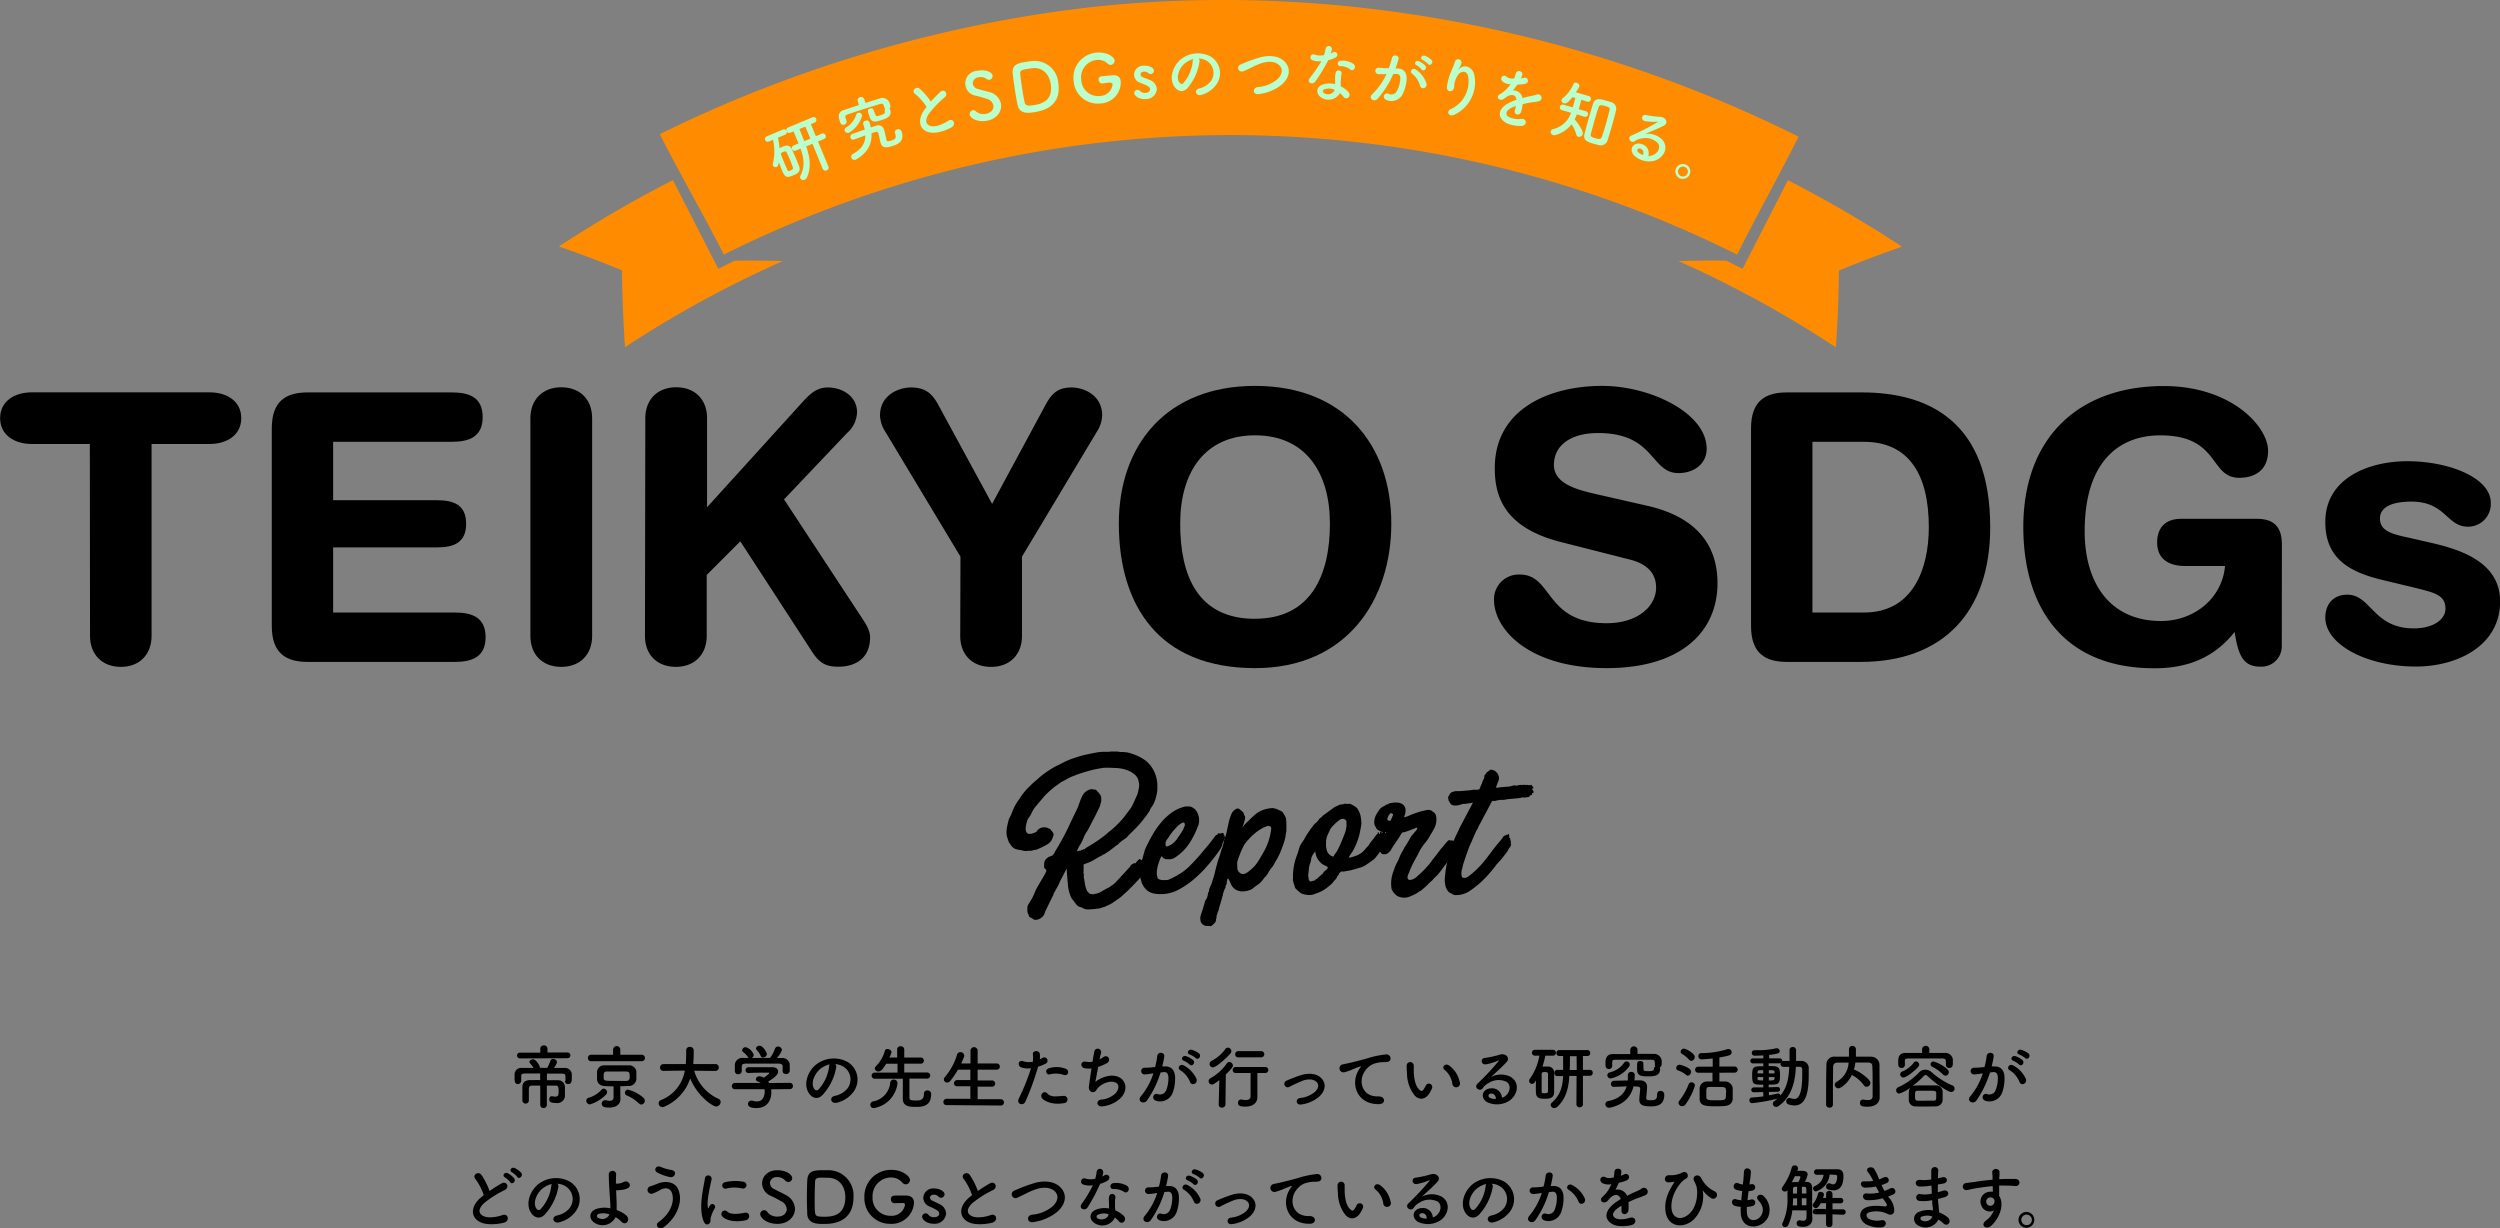 <svg xmlns="http://www.w3.org/2000/svg" xmlns:xlink="http://www.w3.org/1999/xlink" width="647.86" height="318.32" viewBox="0 0 647.86 318.32"><rect x="0" y="0" width="647.86" height="318.32" fill="#808080" stroke="none"/><defs><style>.cls-1{fill:none;}.cls-2{clip-path:url(#clip-path);}.cls-3{fill:#ff8c00;}.cls-4{fill:#baffcc;}</style><clipPath id="clip-path" transform="translate(-27.16 -20)"><rect class="cls-1" width="700" height="362"/></clipPath></defs><g id="レイヤー_2" data-name="レイヤー 2"><g id="レイヤー_1-2" data-name="レイヤー 1"><g class="cls-2"><path class="cls-3" d="M217.54,87.56q-2.11,1-4.22,2.12-5.9-11.5-11.78-23A317.73,317.73,0,0,0,172,83.87q8.34,2.88,16.34,6.18.12,10,.79,19.9A286.54,286.54,0,0,1,230,87.65c-4.1-.12-8.24-.16-12.41-.09Z" transform="translate(-27.16 -20)"/><path class="cls-3" d="M490.51,66.67l-11.78,23q-2.1-1.08-4.22-2.12c-4.18-.07-8.31,0-12.41.09A286.54,286.54,0,0,1,502.92,110q.68-9.87.78-19.9,8-3.28,16.35-6.18a320.36,320.36,0,0,0-29.54-17.2Z" transform="translate(-27.16 -20)"/><path class="cls-3" d="M493.24,55.42c-58-29-124.57-40.89-187.38-33.08A340.69,340.69,0,0,0,198.15,54.76c4.65,9.31,11.93,21.9,16.58,31.21a293.86,293.86,0,0,1,262.59,0c4.64-9.31,11.27-21.25,15.92-30.55Z" transform="translate(-27.16 -20)"/><path d="M288.55,238.12l-.34-1A4.62,4.62,0,0,1,288,236a6.49,6.49,0,0,1,.09-1.46,20.64,20.64,0,0,1,.5-2.16,4.2,4.2,0,0,1,.29-.68,6.32,6.32,0,0,0,.34-.67c.18-.48.39-1,.65-1.58a9.93,9.93,0,0,1,.88-1.57c.33-.51.68-1,1.05-1.55s.73-1,1.06-1.38.68-.77.95-1,.53-.55.78-.79l.79-.7q.41-.33.9-.78a23.52,23.52,0,0,1,2.43-1.87c.75-.5,1.61-1,2.57-1.51v.05l1.1-.59.76-.38.66-.3.76-.31c.75-.27,1.52-.52,2.32-.77s1.58-.43,2.36-.58l1.26-.27,1.17-.22,1.17-.1a4,4,0,0,1,.54,0H314l.47,0,.56-.07.5,0,.29,0,.29,0,.61,0a2.68,2.68,0,0,1,.61.11c.48,0,1,0,1.5.07a5.67,5.67,0,0,1,1.38.29h-.05a12.33,12.33,0,0,1,4.05,2,8.34,8.34,0,0,1,2.66,4.5,9.07,9.07,0,0,1,.22,1.93c0,.33,0,.66,0,1a8.47,8.47,0,0,1-.14.94,11.58,11.58,0,0,1-.36,1.49,8.11,8.11,0,0,1-.58,1.4h0a7.33,7.33,0,0,1-.4.63,8,8,0,0,0-.5.81l.09,0-.63.95-.31.44-.77,1a23.66,23.66,0,0,1-1.89,2.18c-.66.68-1.35,1.36-2.07,2.05h.05a4.66,4.66,0,0,1-1.11.95,10.67,10.67,0,0,0-1.46,1.17H317l-.23.27h-.09l-2.11,1.61-1.53,1c.12-.12.15-.17.11-.16a1.15,1.15,0,0,0-.23.14l-.29.2q-.14.09-.09.09l-.4.14h0l-1.3.76a8.8,8.8,0,0,1-1.58.81l-1.12.41q-.23.09-.18.6a2.92,2.92,0,0,1,0,.74.35.35,0,0,1,0,.16.78.78,0,0,0,0,.16V246a.42.42,0,0,0,0,.31.45.45,0,0,1,.07.27,4.48,4.48,0,0,1,0,.46.9.9,0,0,0,0,.22,1,1,0,0,0,0,.25l.14.47c0,.24.06.52.11.83a7,7,0,0,0,.2,1,6.29,6.29,0,0,0,.32.9,1.34,1.34,0,0,0,.45.59.86.86,0,0,0,.13.17.5.5,0,0,0,.32.18.06.06,0,0,1,.06,0l.12,0,.33.09h.39l.13-.09s.05,0,.05,0a4.42,4.42,0,0,0,1.95-.69,17.53,17.53,0,0,1,1.83-1l.22-.13.23-.18.38-.27a1,1,0,0,1,.2-.13.87.87,0,0,0,.2-.16,5.64,5.64,0,0,1,.43-.38l3.69-4,.27-.41v0a.48.48,0,0,0,.14-.2c0-.07.12-.11.27-.11h0l.45-.32h.27a.1.1,0,0,0,.18,0,1.81,1.81,0,0,1,.29-.42,2,2,0,0,0,.25-.29h0l.49-.41a.56.56,0,0,0,.23.25.28.28,0,0,0,.18,0,1.89,1.89,0,0,1,.2.27,1.29,1.29,0,0,1,.16.4l.31-.09a1,1,0,0,1,.25.47c0,.14,0,.3,0,.47l.45-.26a4,4,0,0,1-.58,1.61c-.27.4-.5.71-.68.95L323,247v-.14c-.15.27-.26.46-.32.55l-.31.35c-.3.34-.69.75-1.15,1.24s-1,1-1.51,1.53-1.08,1-1.62,1.51a10.25,10.25,0,0,1-1.48,1.13l0,0-.31.25-.16.11-.11.07-.18.06-.32.28-.67.4-.41.18-.36.16a1.28,1.28,0,0,0-.31.15l-.36.19a.15.15,0,0,0-.09,0l-.09,0-.45.18a5.13,5.13,0,0,1-1.06.25l-1.24.15c-.42,0-.83.06-1.24.07a3.17,3.17,0,0,1-1.23-.2,1.89,1.89,0,0,0-.68-.34,5.35,5.35,0,0,1-.63-.2,3.28,3.28,0,0,1-.92-.92c-.35-.47-.68-.91-1-1.33a12,12,0,0,1-.63-1.75,11.53,11.53,0,0,1-.27-1.76l-.27-3.28-.05-.81-1.8,3.5v0l-.27.67-1.66,3,.36-.63-.14.5-.18.27-1.75,3.59-.36.95v0a2.76,2.76,0,0,1-1.35,1.25c-.18.07-.4.12-.66.19a1.24,1.24,0,0,1-.87-.19,1.44,1.44,0,0,0-.39-.27l-.36-.17a1.94,1.94,0,0,1-.27-.21.47.47,0,0,1-.11-.33,4.14,4.14,0,0,0-.18-.41,2.79,2.79,0,0,1-.18-.54v-.9a1.74,1.74,0,0,1,.27-1l.9-1.49v.05l.27-.54h0A1.49,1.49,0,0,1,295,252a1.32,1.32,0,0,0,.18-.42l.4-.95c.42-.78.89-1.6,1.4-2.45s1-1.67,1.35-2.45h-.05a.47.47,0,0,0-.22-.54c-.21-.15-.32-.3-.32-.46V244a2.57,2.57,0,0,1,.09-.67,1.73,1.73,0,0,1,.36-.66,4.13,4.13,0,0,1,.77-.63h-.05l.09,0,1-.4v0a.17.17,0,0,1,0-.13l.36-.36.18-.41.81-1.4a.57.57,0,0,0,.2-.27c0-.05,0-.11.07-.17.27-.45.52-.88.74-1.29s.48-.87.75-1.41l1-2,.27-.63.27-.54.31-.68,1.13-2.3h0c.06-.14.08-.2.07-.15a.77.77,0,0,0,.07-.16l.36-.77h-.05c.18-.44.35-.9.52-1.37a6.4,6.4,0,0,1,.43-1,3,3,0,0,1,.29-.61,2.5,2.5,0,0,1,.34-.47,4.18,4.18,0,0,1,.81-.63,2.77,2.77,0,0,1,.94-.36.4.4,0,0,1,.36,0,2.32,2.32,0,0,0,.59.07c.33.06.5.12.51.2a.71.71,0,0,0,.25.29l.54.63H312a.88.88,0,0,1,.42.54,2,2,0,0,1,.12.63,3.16,3.16,0,0,1-.09,1.08l-.27,1c-.27.57-.56,1.16-.86,1.78s-.61,1.22-.94,1.82v0l-1.13,2.2-.31.54c-.15.21-.31.46-.48.74a7.85,7.85,0,0,0-.42.88,12,12,0,0,1-.54,1.22,8.59,8.59,0,0,1-.72,1.21v0l-.41.89-.09.36v0l.72-.18h.05v.09l.4-.27.45-.05-.09-.08a.45.45,0,0,1,.27-.05l0,.05h.06a2.74,2.74,0,0,0,.39-.36c1.05-.6,2.07-1.24,3.08-1.92a25.45,25.45,0,0,0,2.86-2.22,18.32,18.32,0,0,0,1.73-1.47c.58-.55,1.13-1.11,1.64-1.68A15.82,15.82,0,0,0,319,231c.45-.57.86-1.11,1.22-1.62a15.6,15.6,0,0,0,.92-1.8c.31-.72.58-1.31.79-1.76l.18-.76a.66.66,0,0,0,.06-.37.34.34,0,0,1,.12-.27V224a1.37,1.37,0,0,0,.06-.77c0-.29-.09-.58-.15-.85a2.58,2.58,0,0,0-.5-1.13,3.6,3.6,0,0,0-.9-.85,4.85,4.85,0,0,0-1.15-.65,10.53,10.53,0,0,0-1.23-.43,10.36,10.36,0,0,0-1.89-.29c-.66,0-1.29-.07-1.89-.07-.39,0-.78,0-1.15,0s-.74.08-1.1.14a24.24,24.24,0,0,0-2.93.63c-1,.27-1.93.57-2.92.9l-.25.09-.07,0-.13.07-.41.18a11.78,11.78,0,0,0-1.73.74l-1.33.75-.4.17c-.21.16-.38.27-.5.37l-.4.29-.52.36a9.79,9.79,0,0,0-.79.6c-.3.27-.53.48-.7.61s-.32.28-.47.43-.32.32-.52.5a8,8,0,0,0-.74.8v0c-.63.75-1.24,1.47-1.84,2.16a8,8,0,0,0-1.4,2.29c-.15.25-.35.55-.61.93a2.89,2.89,0,0,0-.47,1.05,5.1,5.1,0,0,0-.2.82,4.34,4.34,0,0,0-.09,1.12,1.3,1.3,0,0,0,.36.9c.22.24.62.3,1.19.18a8.14,8.14,0,0,0,.88-.31,2.71,2.71,0,0,0,.4-.23.37.37,0,0,0,.14-.2.48.48,0,0,1,.16-.25,4.78,4.78,0,0,1,.51-.38,1.57,1.57,0,0,1,.61-.21,2.29,2.29,0,0,1,1.17,0,6.45,6.45,0,0,1,1.08.49l.09.27s0,0,.05,0a3.24,3.24,0,0,1,.51.72,1,1,0,0,1-.06.86v-.14a3.07,3.07,0,0,1-1.58,2.2,4.18,4.18,0,0,1-.56.32c-.14.06-.37.18-.7.36l-1.21.54-.43.18s0,0,0,0,0-.06,0-.07-.14,0-.38.07l-.85.22h-.86l-.13.05-.48,0-.6-.06a.79.79,0,0,0-.45-.14c-.36-.06-.66-.11-.88-.16a3.18,3.18,0,0,1-.61-.16,1.53,1.53,0,0,1-.52-.27,4.22,4.22,0,0,1-.6-.54l-.45-.76A.39.39,0,0,1,288.55,238.12Z" transform="translate(-27.16 -20)"/><path d="M328.06,242a13.92,13.92,0,0,0-.79,2.14,7.94,7.94,0,0,0-.33,2.09,4,4,0,0,0,.18,1.17.7.7,0,0,0,.49.5,3.35,3.35,0,0,0,.77.17h.74a3,3,0,0,0,.79-.08,19.65,19.65,0,0,0,3.78-2.07,13.79,13.79,0,0,0,1.82-1.56q.92-.92,1.8-1.89c.58-.64,1.13-1.28,1.64-1.91s1-1.17,1.35-1.62a4.15,4.15,0,0,0,.36-.43c.15-.19.31-.39.47-.61s.33-.41.48-.62l.36-.5a2.91,2.91,0,0,1,.29-.34.43.43,0,0,1,.38-.06s0,0,0-.07a.93.93,0,0,1,.07-.2.64.64,0,0,1,.11-.16c.05-.05.1,0,.16,0a.46.46,0,0,0,.36,0s.08,0,.14.1a1,1,0,0,1,.4-.18c.21-.06.35,0,.41.31a.12.12,0,0,0,0,.09l.09.09.09.2a.26.26,0,0,1,0,.25l.13.07.14,0-.9,1.94s0,0,.09,0,.07.05,0,.13a6.07,6.07,0,0,1-.81,1.49,46.69,46.69,0,0,1-2.88,3.71,31.22,31.22,0,0,1-3.58,3.6,21.81,21.81,0,0,1-4,2.75,9.63,9.63,0,0,1-4.09,1.19l-1.13,0a7.09,7.09,0,0,1-1.17-.13,4.09,4.09,0,0,1-1.08-.34,3,3,0,0,1-.9-.6,4.26,4.26,0,0,1-.67-.77,5.55,5.55,0,0,1-.54-1,1.13,1.13,0,0,1-.12-.38.65.65,0,0,0-.11-.33,4.69,4.69,0,0,1-.22-1.09,7,7,0,0,1,0-1.12,2.47,2.47,0,0,0,.09-.81l.09-.7a7,7,0,0,1,.13-.7,3.12,3.12,0,0,0,.14-.6,3.26,3.26,0,0,1,.13-.61l.63-2.25c.57-1.29,1.2-2.54,1.89-3.76a22.37,22.37,0,0,1,2.32-3.35,14.67,14.67,0,0,1,2.81-2.61,9.81,9.81,0,0,1,3.42-1.53,6.22,6.22,0,0,1,1.19,0,1.62,1.62,0,0,1,1,.46,1.14,1.14,0,0,1,.58.49,4.57,4.57,0,0,1,.86,2.79,9.19,9.19,0,0,1-.18,1.12.56.56,0,0,0-.18.37,22.23,22.23,0,0,1-2.28,4.47,13.07,13.07,0,0,1-3.57,3.49,3.32,3.32,0,0,1-1,.43,4.65,4.65,0,0,1-1.37,0l-.09,0a.23.23,0,0,0-.13,0c-.07,0-.09,0-.07,0s0-.05-.07-.11a.77.77,0,0,1-.47-.29,1.09,1.09,0,0,0-.43-.34Zm1.17-3c0,.12,0,.19,0,.2s0,0,0,0l0,0s.06.05.12.13a.16.16,0,0,0,.09,0l.13,0h.14a4.79,4.79,0,0,0,2.29-1.71c.6-.81,1.14-1.6,1.62-2.38a2.06,2.06,0,0,0,.29-.64,2.14,2.14,0,0,1,.25-.54.91.91,0,0,0,.05-.31,1.15,1.15,0,0,0-.07-.36.37.37,0,0,0-.23-.23.86.86,0,0,0-.47.09l-.76.52a4.91,4.91,0,0,0-.63.61c-.51.54-.87.95-1.08,1.22s-.38.48-.5.65a5.19,5.19,0,0,0-.34.52,8.33,8.33,0,0,1-.56.81.54.54,0,0,0-.2.33.82.82,0,0,1-.16.34.69.69,0,0,1,0,.25.47.47,0,0,0,0,.29c0-.06,0,0,0,0S329.23,238.92,329.23,239Zm14.27-2.83c0,.06,0,.06,0,0Z" transform="translate(-27.16 -20)"/><path d="M345.43,247.62a.93.93,0,0,0-.29.63c-.05.3-.09.53-.12.67a.25.25,0,0,1,0,.21,1.14,1.14,0,0,0-.09.16,3.15,3.15,0,0,0-.18.33.59.59,0,0,0,0,.21.88.88,0,0,1,0,.17.81.81,0,0,1-.16.27l-.23.54-.18.54c-.06.19-.09.3-.11.34a.6.6,0,0,0,0,.12.89.89,0,0,1,0,.11s-.06.16-.12.33c-.15.6-.33,1.28-.56,2s-.38,1.33-.47,1.76a2.22,2.22,0,0,0-.23.49,5.6,5.6,0,0,0-.17.63.46.46,0,0,0-.1.29v.34a1.37,1.37,0,0,1-.13.4,1.33,1.33,0,0,1-.41,1.08,6.53,6.53,0,0,1-.85.73.33.33,0,0,1-.36,0,1.18,1.18,0,0,1-.43,0l-.47,0a1.89,1.89,0,0,1-1.35-.9,2.89,2.89,0,0,1,0-2.16l.27-.81c.12-.36.24-.73.34-1.1s.2-.72.29-1a5,5,0,0,1,.18-.59,3.87,3.87,0,0,1,.21-.34,2.77,2.77,0,0,0,.2-.34,2.69,2.69,0,0,0,.18-.58,2.34,2.34,0,0,0,.09-.38.14.14,0,0,0,0-.09s0-.05,0-.09.07-.18.15-.38a3.59,3.59,0,0,0,.16-.41.34.34,0,0,0,0-.11v-.11a2.06,2.06,0,0,1,.14-.45,7,7,0,0,1,.34-.77,3.75,3.75,0,0,0,.29-.81,26.1,26.1,0,0,0,.83-2.88c.26-1.08.55-2.14.88-3.19a9.64,9.64,0,0,0,.43-1.24,12.5,12.5,0,0,1,.38-1.24,7.77,7.77,0,0,0,.47-1.62,7.79,7.79,0,0,1,.48-1.62c.11-.36.23-.78.33-1.26s.21-1,.32-1.46.21-1,.33-1.44a9,9,0,0,1,.41-1.24,3.38,3.38,0,0,1,.54-1.06,3,3,0,0,1,.9-.69q.22-.18.72,0a.83.83,0,0,0,.16.13l.15.14.32.22.07.09s.05.06.11.09a.86.86,0,0,1,.34.47,4.52,4.52,0,0,0,.29.7.67.67,0,0,1,.09.54,6,6,0,0,1-.18.9,8.82,8.82,0,0,1-.32,1c-.12.3-.21.51-.27.62a14.69,14.69,0,0,1,1.6-1.75c.59-.54,1-1,1.37-1.31a6.91,6.91,0,0,1,2.44-1.55,8.3,8.3,0,0,1,2.16-.47c.05,0,.14,0,.27,0a.42.42,0,0,1,.31,0,1.66,1.66,0,0,0,.47.13,1.39,1.39,0,0,1,.52.18l.77.34a1.66,1.66,0,0,1,.76.61,1.82,1.82,0,0,0,.32.53,2,2,0,0,1,.27.59c.06,0,.11.2.15.61a11,11,0,0,1,.07,1.35c0,.49,0,1,0,1.39a2.59,2.59,0,0,1-.14.83,9.23,9.23,0,0,1-.43,2.14c-.22.71-.47,1.39-.74,2.05a14.51,14.51,0,0,1-1,2.2c-.41.73-.81,1.42-1.19,2.07-.27.34-.53.68-.77,1a10.06,10.06,0,0,0-.63,1.08,1.67,1.67,0,0,0-.29.38,1.2,1.2,0,0,1-.39.39c-.24.33-.5.66-.78,1a6.43,6.43,0,0,1-.88.86,13.77,13.77,0,0,0-1.53,1.12,3.41,3.41,0,0,1-1.17.52,7.06,7.06,0,0,1-1.35.21,4.17,4.17,0,0,1-1.4-.25,3.13,3.13,0,0,1-1.3-1,4.18,4.18,0,0,1-.45-.81l-.41-.9a1.29,1.29,0,0,1-.09-.2A.51.51,0,0,1,345.43,247.62Zm2.52-4.91a.42.42,0,0,1-.05.32,2,2,0,0,0-.13.32c0,.15,0,.42,0,.83s.05.7.05.88a1.2,1.2,0,0,0,.13.51,1.62,1.62,0,0,0,.41.54,1.39,1.39,0,0,0,.58.34,1.07,1.07,0,0,0,.68,0,.51.51,0,0,0,.27-.1,1.69,1.69,0,0,1,.27-.13c.33-.21.57-.37.72-.49s.37-.32.67-.59a8.49,8.49,0,0,0,1.69-2c.53-.84,1-1.7,1.51-2.57a15.4,15.4,0,0,0,1.71-4.91c0-.14.05-.29.07-.42a3.15,3.15,0,0,1,.07-.47.73.73,0,0,0-.32-.63,1.72,1.72,0,0,0-.76-.1,2.23,2.23,0,0,1-.64.3,1.74,1.74,0,0,0-.58.29,9.62,9.62,0,0,0-2,1.37,13.87,13.87,0,0,0-1.72,1.69,6.72,6.72,0,0,0-1.39,2.05C348.79,240.56,348.37,241.58,348,242.71Z" transform="translate(-27.16 -20)"/><path d="M372.66,229.4a2.33,2.33,0,0,1,.51-.32l.66-.31.44-.21a1.27,1.27,0,0,1,.54-.11h.32a.36.36,0,0,0,.27-.14h.05a4.66,4.66,0,0,1,1.07.05.79.79,0,0,1,.59,0,2.71,2.71,0,0,1,.49.22,8.48,8.48,0,0,1,.88.54,2.07,2.07,0,0,1,.65.77,5.38,5.38,0,0,1,.66,1.79,12,12,0,0,1,.16,1.85q-.1.9-.54,2.88a17.28,17.28,0,0,1-1.9,4.5l-.18.23-.27.4-.27.43a1,1,0,0,0-.13.25s.16,0,.38,0a5.66,5.66,0,0,0,.75-.2l1.08-.36a10.43,10.43,0,0,0,.92-.52,3.32,3.32,0,0,0,.67-.56c.2-.21.39-.43.59-.65a9.09,9.09,0,0,1,.7-.74,14.42,14.42,0,0,1,1-1.42c.42-.53.78-1,1.08-1.42l.45-.41h0q-.18-.26,0-.36s0,0,.07.09.13.19.16.19,0,.17,0,.15,0,0,0,.16q.36-.18.27-.36t.27-.36v.18c0,.06.11.1.25.11s.21,0,.25-.07.14-.08.15-.24.07-.26.16-.29a.33.33,0,0,1-.09.26.81.81,0,0,0,.29-.15l.2-.16a.37.37,0,0,1-.11.43c-.13.13-.1.26.11.38a1.38,1.38,0,0,1,.23-.4c.15.06.23.14.23.24a.38.38,0,0,1-.09.25.39.39,0,0,1-.1.29c-.06.08-.07.15,0,.2s.27,0,.27-.08h.05c-.13.24-.23.46-.32.67a1.6,1.6,0,0,0-.14.63,1.06,1.06,0,0,0-.22.47,1.39,1.39,0,0,1-.23.52l-.54,1a7.24,7.24,0,0,1-.58.93,1.53,1.53,0,0,0-.2.33.41.41,0,0,1-.16.21c-.27.35-.53.69-.77,1a4.85,4.85,0,0,1-1,.91l-1.45,1a5.36,5.36,0,0,1-2,.87c-.27.1-.75.24-1.46.43a10.37,10.37,0,0,1-1.91.38,1.09,1.09,0,0,1-.7.1.73.73,0,0,0-.65.17l-.32.27,0,.07a.51.51,0,0,1,0,.09,2.36,2.36,0,0,1-.25.38c-.18.22-.29.34-.32.39a.19.19,0,0,0,0,.11.21.21,0,0,1-.05.11l-.26.39a6.2,6.2,0,0,0-.73.83,4.27,4.27,0,0,1-.94.88,9.11,9.11,0,0,1-1.31,1,7.37,7.37,0,0,1-1.61.81l-1.11.41a3.45,3.45,0,0,1-1.14.18,5.49,5.49,0,0,1-1.08-.11,9.81,9.81,0,0,1-1-.29l-.63-.48a3,3,0,0,1-.54-.52,1,1,0,0,1-.47-.56,5,5,0,0,1-.2-.69,3.78,3.78,0,0,1-.16-.41,1,1,0,0,1-.07-.4,1.35,1.35,0,0,1-.09-.9,15.29,15.29,0,0,1,.22-3.13,16.41,16.41,0,0,1,.9-3.08,10.54,10.54,0,0,0,.34-1.11,9.52,9.52,0,0,1,.38-1.14c.12-.18.23-.36.32-.52a2.23,2.23,0,0,1,.36-.48q0-.27.18-.27a19.65,19.65,0,0,1,1.35-2.27c.51-.73,1-1.44,1.62-2.14a2.19,2.19,0,0,1,.41-.33.76.76,0,0,0,.26-.3,1.45,1.45,0,0,0,.41-.49.83.83,0,0,1,.41-.4.8.8,0,0,0,.26-.21,1.8,1.8,0,0,0,.18-.25Zm-1.49,15.25a8.28,8.28,0,0,0-.92-.49,2.54,2.54,0,0,1-.88-.64,4.79,4.79,0,0,1-.63-.74,3.87,3.87,0,0,1-.36-.65,3.38,3.38,0,0,1-.22-.7c-.07-.25-.14-.56-.23-.92a.29.29,0,0,1,0,.09.25.25,0,0,0,0,.13,4.47,4.47,0,0,0-.54.75,3.35,3.35,0,0,0-.4.87,1.6,1.6,0,0,0-.05.27.56.56,0,0,1,0,.21,2,2,0,0,0-.09.29c0,.12-.08.29-.14.5a5.41,5.41,0,0,0-.36,1.55,15.08,15.08,0,0,1-.18,1.55,3.38,3.38,0,0,0,.07.63,2.7,2.7,0,0,1,.07.63l.27.41a.44.44,0,0,1,.29,0c.05,0,.11,0,.21,0s.18-.13.38-.13a.56.56,0,0,0,.42-.14.67.67,0,0,1,.27-.22,2.41,2.41,0,0,0,.36-.23l.46-.43c.14-.13.31-.27.49-.42a1.77,1.77,0,0,1,.36-.32c.06,0,.1,0,.11-.07s0,0,.05-.09a2.12,2.12,0,0,1,.24-.38c.15-.15.27-.25.34-.31l.2-.16.18-.16a1.2,1.2,0,0,0,.23-.32.22.22,0,0,0,.09-.15Zm1.53-2.7a1.54,1.54,0,0,0,.22-.36.86.86,0,0,1,.23-.32,8.58,8.58,0,0,0,.9-1.5c.3-.62.58-1.23.83-1.85s.48-1.18.68-1.71.32-.9.38-1.15.06-.48.09-.65.05-.3.07-.43,0-.23,0-.36v-.49a.87.87,0,0,0-.58-.86,1.27,1.27,0,0,0-1.22.23,11,11,0,0,0-1.69,1.48,4,4,0,0,0-.83,1.13c-.06.15-.17.38-.31.7a3.57,3.57,0,0,0-.28.65,1.49,1.49,0,0,0-.24.63,1.92,1.92,0,0,1-.16.63,1.42,1.42,0,0,1,0,.45c0,.12,0,.25,0,.38s0,.32,0,.54.05.54.12.93A2.38,2.38,0,0,0,372.7,242Z" transform="translate(-27.16 -20)"/><path d="M402.76,237.72c.06.06.19.08.4.07a.61.61,0,0,1,.41.06c.15,0,.25,0,.29,0a1.56,1.56,0,0,0,.16.2,1.91,1.91,0,0,1,.09.45.25.25,0,0,0,.18.22c.09.07.09.13,0,.19s-.12.12-.09.18a4,4,0,0,0,.09.47.6.6,0,0,1-.05.38c-.12.27-.22.53-.31.76a3.8,3.8,0,0,1-.36.73c-.15.21-.3.42-.45.65s-.3.46-.45.7a4.07,4.07,0,0,1-.36.54l-.59.76-.58.77a4.07,4.07,0,0,0-.36.54l-.54.67-.43.52a4,4,0,0,1-.45.47l-.56.54c-.12.12-.23.25-.34.38a1.56,1.56,0,0,1-.34.34c-.39.33-.73.65-1,.95s-.65.61-1,.94a3.23,3.23,0,0,0-.49.41,1.64,1.64,0,0,1-.59.36l-.67.47a6,6,0,0,1-.72.38,4.66,4.66,0,0,1-.43.2l-.29.14-.32.13-.54.2a3.94,3.94,0,0,1-2.76-.27,4.16,4.16,0,0,1-1.51-1.79,7.84,7.84,0,0,1-.09-2.37,8.8,8.8,0,0,1,.54-2.22c.15-.45.31-.89.47-1.31a10.38,10.38,0,0,1,.61-1.26,8.07,8.07,0,0,0,.45-1,10,10,0,0,1,.67-1.41c.21-.35.45-.79.72-1.33a13.81,13.81,0,0,0,.77-1.19c.21-.38.45-.79.72-1.24a2.9,2.9,0,0,1,.58-.83c.33-.38.62-.72.86-1a1.4,1.4,0,0,0,.36-.69c0-.15-.29-.1-.86.17l-.67.25-.83.32-.81.27a2.55,2.55,0,0,1-.61.11.38.38,0,0,0-.2.14l-.16.22c-.48.78-.95,1.51-1.42,2.18s-.95,1.44-1.46,2.28a4.23,4.23,0,0,1-.72.65,1.37,1.37,0,0,1-.9.2h-.23a.71.71,0,0,1-.31-.09A.92.92,0,0,1,385,241a1.2,1.2,0,0,0-.34-.38c-.06,0-.07-.07,0-.12a.14.14,0,0,0,0-.15.13.13,0,0,1,0-.16c0-.05,0-.08,0-.12s.07-.14,0-.27a.34.34,0,0,1,0-.31l.21-.2a.25.25,0,0,0,0-.3,1.22,1.22,0,0,0,.18-.29l.31-.58c.12-.23.24-.44.34-.65s.19-.36.25-.46c.15-.29.28-.54.38-.71s.2-.34.27-.48.1-.2.07-.2a.43.43,0,0,0-.29,0c-.14.05-.21,0-.21,0a2,2,0,0,1-1.26-.2,3,3,0,0,1-1-.61,5,5,0,0,0-.33-.63,1.36,1.36,0,0,1-.25-.67,3,3,0,0,1,0-1,4.1,4.1,0,0,1,.31-1.08c.12-.24.22-.43.3-.56a3.08,3.08,0,0,1,.2-.34l.22-.31q.13-.18.36-.54a2.77,2.77,0,0,1,.81-.63,6.71,6.71,0,0,0,.9-.54,1.38,1.38,0,0,1,.32-.07.47.47,0,0,0,.31-.2,6.55,6.55,0,0,1,2.07-.27,2.72,2.72,0,0,1,1.53.47,1.81,1.81,0,0,1,.72,1.21,3.63,3.63,0,0,1-.31,1.92l-.05,0s0,0,0,.05a.27.27,0,0,0,.22.13,7.44,7.44,0,0,0,1.22-.45c.63-.27,1.32-.52,2.07-.77s1.46-.42,2.14-.56a2,2,0,0,1,1.41.07,4.83,4.83,0,0,0,.52.38,1.52,1.52,0,0,1,.43.41,1.72,1.72,0,0,1,.27.58,3.55,3.55,0,0,1,.09.88v.49a5.09,5.09,0,0,1-.56,1.9c-.32.6-.64,1.17-1,1.71a10,10,0,0,1-1.26,1.91,15,15,0,0,0-1.4,2,5.38,5.38,0,0,0-.27.52l-.18.38c-.06.12-.12.25-.2.38s-.17.31-.29.52l-.5.9c-.15.27-.3.56-.45.86s-.3.63-.47,1a13.94,13.94,0,0,0-.52,1.35,2.15,2.15,0,0,0-.36,1.39.59.59,0,0,0,.57.43,2.32,2.32,0,0,0,1-.27,3.23,3.23,0,0,0,1-.74c.27-.24.6-.54,1-.9s.74-.74,1.1-1.13l1-1.12a6.43,6.43,0,0,0,.69-.95c.3-.36.69-.85,1.15-1.46l1.19-1.56a7.23,7.23,0,0,0,.79-.92,7.35,7.35,0,0,1,.79-.88,1,1,0,0,1,.27-.31A.37.37,0,0,1,402.76,237.72ZM388,230.88a1.07,1.07,0,0,1-.29-.16c-.1-.07-.26,0-.47.34a1.89,1.89,0,0,0-.25.27,1.78,1.78,0,0,1-.16.45,1,1,0,0,0-.15.54.34.34,0,0,0,.15.27.62.62,0,0,0,.34.09h.34a12.73,12.73,0,0,0,.52-1.19C388.2,231.11,388.19,230.91,388,230.88Z" transform="translate(-27.16 -20)"/><path d="M408.88,228c-.09,0-.26.06-.52.11l-.79.11-.74.09-.43,0-1.1.3a4,4,0,0,1-.74.13,2.28,2.28,0,0,1-.59,0,2.54,2.54,0,0,1-.58-.18.77.77,0,0,1-.38-.36l-.3-.49a.54.54,0,0,1-.18-.39,1.54,1.54,0,0,0-.09-.47l0,0a1.27,1.27,0,0,1,0-.32q.27-.45.45-.81a1,1,0,0,1,.39-.36,1,1,0,0,1,.47-.18,2,2,0,0,1,.61-.16l.51,0c.78,0,1.41-.07,1.87-.11s.94-.08,1.42-.12l.74-.13a5.11,5.11,0,0,1,.79,0,.76.76,0,0,0,.29,0,.79.79,0,0,1,.29-.05.36.36,0,0,0,.34-.24c.08-.17.14-.32.2-.47a3.26,3.26,0,0,1,.25-.61,2.9,2.9,0,0,0,.25-.61,2.49,2.49,0,0,1,.31-.72,1.18,1.18,0,0,0,.18-.77.82.82,0,0,1,.25-.49,1.61,1.61,0,0,0,.34-.49c.09-.12.18-.19.27-.19a2.15,2.15,0,0,0,.4-.31.94.94,0,0,1,.27-.2.56.56,0,0,1,.32-.05l.49.12a1.76,1.76,0,0,1,.52.26l.38.37a1.6,1.6,0,0,1,.3.42l.2.48a1.19,1.19,0,0,1,.07.51c0,.2,0,.4-.07.61l-.16.36c-.07.18-.15.37-.22.56s-.15.39-.21.56a1.53,1.53,0,0,0-.09.41l.27,0a1,1,0,0,1,.23,0,8,8,0,0,1,1.17-.16c.27,0,.66-.05,1.17-.11a2.83,2.83,0,0,0,.4,0l.57-.11.54-.14a2,2,0,0,1,.33-.07h.18a1.33,1.33,0,0,0,.79,0,2.38,2.38,0,0,1,.79-.13,3.48,3.48,0,0,0,.58,0,.93.93,0,0,1,.5,0,.51.51,0,0,0,.36,0,.65.65,0,0,1,.4.05.6.6,0,0,0,.25,0,.76.76,0,0,1,.25,0c.06.1.13.1.2,0s.14-.08.2,0a.31.31,0,0,1,.18.23l.32.41c0,.15,0,.23-.11.24a.45.45,0,0,0-.25.12,2,2,0,0,0,.25.42,1,1,0,0,1,.2.48.19.19,0,0,0-.18.08c0,.07-.12.11-.27.14a.23.23,0,0,0,0,.27c.06.09,0,.15-.14.18a1,1,0,0,0-.31.11c-.15.08-.21.16-.18.25a.87.87,0,0,1-.5.2l-.58.07a2.42,2.42,0,0,1-.65,0c-.32,0-.51,0-.57.11a.31.31,0,0,1-.18.05h-.18a7.37,7.37,0,0,1-.74.09l-1.06.09-1,.09a3.68,3.68,0,0,0-.61.09,3.3,3.3,0,0,1-1.1.11,5.94,5.94,0,0,0-1.64.25,2,2,0,0,1-.68,0c-.12,0-.25.08-.4.35s-.29.58-.61,1.17-.65,1.24-1,1.89-.71,1.29-1,1.87-.54,1-.63,1.15-.19.44-.22.52a.72.72,0,0,1-.07.15.54.54,0,0,1-.09.16c0,.08-.14.24-.29.48-.45,1-.8,1.78-1,2.29s-.43.94-.58,1.28-.29.69-.41,1-.3.85-.54,1.5-.45,1.36-.65,1.92a15.19,15.19,0,0,0-.52,2,2.15,2.15,0,0,0-.15.58,3.72,3.72,0,0,0,0,.72,1.35,1.35,0,0,0,.13.7.49.49,0,0,0,.39.22,1.36,1.36,0,0,0,.49,0l.47-.16a18.86,18.86,0,0,0,2.43-2,25.51,25.51,0,0,0,2-2.19c.62-.76,1.25-1.58,1.89-2.45s1.42-1.83,2.32-2.88a.91.91,0,0,1,.11-.16,1.2,1.2,0,0,0,.16-.16,5.19,5.19,0,0,0,.38-.58,1.2,1.2,0,0,1,.65-.45.27.27,0,0,0,.18-.07l.23-.15c.06,0,.09.06.09.11a.15.15,0,0,0,0,.11.22.22,0,0,0,.12-.13c0-.06,0-.12,0-.16a.07.07,0,0,1,.09-.05.71.71,0,0,1,.2.16,1.67,1.67,0,0,1,0,.25c0,.13,0,.17.07.11s0,0-.05.09-.07.08.05,0,.17,0,.07,0-.13.21-.07.45c.27.06.34.2.22.41a.22.22,0,0,0,.12.27.18.18,0,0,1,.06.27.45.45,0,0,0,0,.24.54.54,0,0,1-.07.34h.05l.09.09a3.1,3.1,0,0,1-.14.47.94.94,0,0,1-.31.43.35.35,0,0,0-.11.18.47.47,0,0,1-.12.18,3.88,3.88,0,0,1-.51.86c-.29.39-.6.79-.93,1.21s-.65.82-1,1.19L415,244c-.36.51-.89,1.19-1.59,2a28.25,28.25,0,0,1-2.41,2.54,22.25,22.25,0,0,1-2.84,2.25,6.21,6.21,0,0,1-2.88,1.12,7.33,7.33,0,0,1-.9.05,1.3,1.3,0,0,1-.81-.22.94.94,0,0,0-.45-.23,2.42,2.42,0,0,1-1-1,3.42,3.42,0,0,1-.43-1.23,5.85,5.85,0,0,1-.11-1.65c0-.43.1-1,.15-1.59a23.56,23.56,0,0,1,.54-2.95c.27-1.13.54-2.09.81-2.9.15-.39.26-.69.32-.9s.12-.4.18-.57.13-.34.2-.54.19-.48.34-.87l.38-.86.14-.25a4.78,4.78,0,0,0,.22-.45c.11-.22.32-.69.65-1.41l3.24-6.13a.13.13,0,0,0,.05-.11A.72.72,0,0,1,408.88,228Zm9.31,8.14s0,0,0,0,0,0,0,0Z" transform="translate(-27.16 -20)"/><path d="M50.44,135.06h-15c-4.56,0-8.25-2.33-8.25-6.7s3.69-6.69,8.25-6.69h46c4.56,0,8.24,2.33,8.24,6.69s-3.68,6.7-8.24,6.7h-15v49.76c0,4.75-3.1,8-7.95,8s-8-3.2-8-8Z" transform="translate(-27.16 -20)"/><path d="M97.59,131c0-7.08,3.68-9.31,9.31-9.31h37.34c4.66,0,8,1.36,8,6.4s-3.39,6.4-8,6.4H113.49v15.14h27c4.17,0,7.47,1.16,7.47,6.11s-3.3,6.11-7.47,6.11h-27v16.88H145c4.65,0,8,1.35,8,6.4s-3.4,6.4-8,6.4H106.9c-5.63,0-9.31-2.23-9.31-9.31Z" transform="translate(-27.16 -20)"/><path d="M164.61,128.36c0-4.75,3.11-8,8-8s8,3.2,8,8v56.46c0,4.75-3.1,8-8,8s-8-3.2-8-8Z" transform="translate(-27.16 -20)"/><path d="M194.39,128.36c0-4.75,3.11-8,8-8s8,3.2,8,8v23.09l25-27.55c1.84-1.94,3.49-3.49,6.3-3.49,3.78,0,7.57,2.33,7.57,6.4a7.45,7.45,0,0,1-2.62,5.43l-16.3,17.17,19.3,29.39c1.46,2.23,3,4.27,3,6.31,0,5.92-4.36,7.66-8.15,7.66-3.2,0-4.94-.77-7.08-4.17L219,160.28,210.3,169v15.81c0,4.75-3.1,8-8,8s-8-3.2-8-8Z" transform="translate(-27.16 -20)"/><path d="M276.06,164.25l-19.49-32.4a8.13,8.13,0,0,1-1.36-4.17c0-5.43,5-7.27,8-7.27,3.78,0,5.53,1.55,7.18,4.65l13.87,25.52,13.77-25.52c1.85-3.49,3.59-4.65,6.89-4.65,2.91,0,7.86,1.84,7.86,7.27a8.13,8.13,0,0,1-1.36,4.17L292,164.25v20.57c0,4.75-3.1,8-8,8s-8-3.2-8-8Z" transform="translate(-27.16 -20)"/><path d="M352.4,120c22.9,0,35.31,15.23,35.31,35.7,0,19.69-11.44,37.44-35.31,37.44-25,0-35.3-16.3-35.3-37.44C317.1,135.25,329.51,120,352.4,120Zm0,60.34c14.46,0,19.4-11.26,19.4-24.64s-6.4-22.89-19.4-22.89-19.4,9.5-19.4,22.89S337.47,180.36,352.4,180.36Z" transform="translate(-27.16 -20)"/><path d="M454,151.06c14.55,3.3,18.24,11.93,18.24,20.08,0,12.61-9.51,22-28.71,22-20.18,0-29.2-10.09-29.2-17.65a6.39,6.39,0,0,1,6.69-6.6c8.64,0,6.4,12.61,22.51,12.61,8.24,0,12.8-4.56,12.8-9.22,0-2.81-1.36-5.91-6.79-7.27l-17.94-4.56c-14.46-3.69-17.08-11.64-17.08-19.11,0-15.52,14.36-21.34,27.84-21.34,12.42,0,27.07,7,27.07,16.3,0,4-3.4,6.3-7.28,6.3-7.37,0-6-10.38-20.85-10.38-7.38,0-11.45,3.4-11.45,8.25s5.82,6.4,10.86,7.56Z" transform="translate(-27.16 -20)"/><path d="M480.93,131c0-7.08,3.68-9.31,9.31-9.31h19.4c17.36,0,33.27,7.57,33.27,34.92,0,22.12-12.32,34.92-33.56,34.92H490.24c-5.63,0-9.31-2.23-9.31-9.31Zm15.91,47.73h13.38c12.71,0,16.78-11.35,16.78-22.12,0-13.77-5.24-22.12-16.88-22.12H496.84Z" transform="translate(-27.16 -20)"/><path d="M618.47,187.44a5.28,5.28,0,0,1-5.43,5.33c-4.56,0-5.82-2.81-6.79-9-4.56,5.72-10.86,9.41-20.76,9.41-24.64,0-34-17-34-36.57,0-23.57,14.74-36.57,36.37-36.57,17.65,0,27.06,10.57,27.06,16.78,0,5.53-4.07,7-7.46,7-7.86,0-4.95-11-20.47-11-11,0-19.6,7.17-19.6,24.83,0,13.77,6.79,23.28,19.79,23.28,8.44,0,15.81-5.73,16.59-14.26H593.35c-3.39,0-7.18-1.26-7.18-6.11,0-3.88,2.23-6.11,6.21-6.11H612c4.66,0,6.5,2.32,6.5,6.69Z" transform="translate(-27.16 -20)"/><path d="M651,139.52c10.76,0,21.63,4.27,21.63,10.77a5.88,5.88,0,0,1-5.92,6.2c-5.53,0-5.72-6.5-14.65-6.5-4.94,0-8.15,1.36-8.15,4.37,0,3.3,3.21,4.07,7.57,5l5.92,1.36c8,1.84,17.65,5.24,17.65,15.13,0,11.55-11.15,16.88-21.82,16.88-12.81,0-23.48-5.72-23.48-12.71,0-3.1,1.75-5.91,5.73-5.91,6.11,0,6.69,8.73,17.17,8.73,5,0,8.24-2.23,8.24-5.14,0-3.59-3.1-4.17-8.15-5.44l-8.34-2c-8.25-2-14.65-5.43-14.65-14.94C629.72,143.79,641.17,139.52,651,139.52Z" transform="translate(-27.16 -20)"/><path d="M173.71,300.15v-.85c0-.9-.18-1.06-1-1.08-1.06,0-2.41,0-3.82,0v1.71l2.78,0a1.78,1.78,0,0,1,1.89,1.9c0,.43,0,1.33,0,1.78a2,2,0,0,1-2.31,2.23c-1.67,0-1.76-.52-1.76-.94s.23-.82.63-.82h.16a2.72,2.72,0,0,0,.75.11c.85,0,.89-.48.89-1.35s0-1.51-.72-1.51l-2.33,0,0,5.06a.86.86,0,0,1-1.71,0l0-5.06-2.21,0a.71.71,0,0,0-.74.72c0,.27,0,.72,0,1.21,0,.66,0,1.4,0,1.87v0a.82.82,0,0,1-.83.86.84.84,0,0,1-.85-.88c0-.38,0-1,0-1.64s0-1.31,0-1.73c0-1.28.8-1.82,2-1.84.86,0,1.73,0,2.61,0v-1.71c-1.46,0-2.86,0-3.91,0s-1,.4-1,.85v1h0a.88.88,0,0,1-.88.89c-.81,0-.84-.81-.84-1.57,0-.32,0-.67,0-.94a1.69,1.69,0,0,1,1.91-1.67c.94,0,1.95,0,3,0a6.51,6.51,0,0,0-.92-1.22.46.46,0,0,1-.14-.34c0-.36.47-.69.92-.69.81,0,1.81,1.79,1.81,2.11,0,0,0,.09,0,.13h1.87a8.92,8.92,0,0,0,.81-1.8.72.72,0,0,1,.74-.53,1,1,0,0,1,1,.85,4.17,4.17,0,0,1-.82,1.49c1,0,1.88,0,2.72,0a1.76,1.76,0,0,1,1.93,1.64c0,.23,0,.54,0,.84,0,.87,0,1.7-.94,1.7a.8.8,0,0,1-.85-.83Zm-11.83-5.87a.72.72,0,0,1-.73-.76.71.71,0,0,1,.73-.73h5.3v-1.05a.85.85,0,0,1,.92-.83.86.86,0,0,1,.93.83v0l0,1h5.28a.75.75,0,0,1,0,1.49Z" transform="translate(-27.16 -20)"/><path d="M180.08,306.2a1,1,0,0,1-1-.95.81.81,0,0,1,.65-.78,7.08,7.08,0,0,0,3.33-2.09.74.74,0,0,1,.54-.27,1,1,0,0,1,.9.94.82.82,0,0,1-.24.56A10.06,10.06,0,0,1,180.08,306.2ZM186.94,295l-6.59,0a.79.79,0,0,1-.84-.81.82.82,0,0,1,.84-.86l5.69,0v-1.4a.94.94,0,0,1,1.87,0v1.4l5.64,0a.84.84,0,0,1,0,1.67Zm1,9.81v0c0,1.29-1,2.21-2.85,2.21-.77,0-2,0-2-1a.87.87,0,0,1,.83-.9l.24,0a4.83,4.83,0,0,0,1,.15c.65,0,1-.27,1-.92v-2.84c-.75,0-1.49,0-2.23-.06-1.31-.05-2-.76-2.05-1.75,0-.32,0-.64,0-1s0-.65,0-.93a1.81,1.81,0,0,1,2-1.7c.75,0,1.67,0,2.64,0l3.62,0a1.87,1.87,0,0,1,1.93,1.55c0,.29,0,.63,0,1s0,.72,0,1.05a1.94,1.94,0,0,1-2,1.76c-.72,0-1.44.06-2.16.06v1.56Zm2.39-5.87c0-1-.14-1.24-.84-1.26s-1.44,0-2.25,0c-1,0-2,0-2.81,0s-.83.5-.83,1.19a4.35,4.35,0,0,0,0,.52c.07.72.25.72,3.31.72.88,0,1.76,0,2.59,0S190.36,299.43,190.36,298.89Zm2.36,7a9.17,9.17,0,0,0-3.1-2.05.78.78,0,0,1-.48-.71.81.81,0,0,1,.79-.82,10.23,10.23,0,0,1,4,2.1,1.07,1.07,0,0,1,.36.78,1,1,0,0,1-.92,1A.83.83,0,0,1,192.72,305.86Z" transform="translate(-27.16 -20)"/><path d="M212.5,297.54l-5.45-.07a11.45,11.45,0,0,0,6.3,7.29.86.86,0,0,1,.56.81,1.2,1.2,0,0,1-1.14,1.17c-1,0-4.93-2.79-6.75-7.27a12.07,12.07,0,0,1-6.71,7.32,1.1,1.1,0,0,1-.47.11,1,1,0,0,1-1-1,.9.9,0,0,1,.61-.83,9.87,9.87,0,0,0,6.17-7.63l-5.51.07h0a.83.83,0,0,1-.9-.86.87.87,0,0,1,.91-.9h5.75c.11-1.61.11-2.72.11-2.87v-.74a.85.85,0,0,1,.95-.84.91.91,0,0,1,1,.83v.39c0,.85,0,1.69-.09,2.52l0,.71h5.7a.86.86,0,0,1,.9.88.84.84,0,0,1-.88.88Z" transform="translate(-27.16 -20)"/><path d="M227,302.29a7,7,0,0,1,.05.8c0,1.62-.75,4.06-3.89,4.06-1.4,0-2.16-.37-2.16-1.08a.83.83,0,0,1,.85-.84,1,1,0,0,1,.29,0,3.86,3.86,0,0,0,1.19.2c2,0,2-2.41,2-2.55a4.1,4.1,0,0,0-.05-.62l-7.64,0a.77.77,0,0,1-.82-.79.79.79,0,0,1,.81-.83l6.66,0a3.26,3.26,0,0,0-.72-.37c-.38-.13-.54-.36-.54-.6a.88.88,0,0,1,1-.75,2.13,2.13,0,0,1,1.06.36c.47-.31,1.43-1,1.43-1.19s-.07-.11-.2-.11-.54,0-1,0c-1.15,0-2.89,0-4.15.09h0a.75.75,0,0,1-.81-.75.78.78,0,0,1,.83-.76c.77,0,1.74,0,2.7,0,1.31,0,2.63,0,3.45,0,1,0,1.46.54,1.46,1.1,0,.88-.95,1.62-2.57,2.63a4,4,0,0,1,.25.37l5.37-.05a.78.78,0,0,1,.79.83.75.75,0,0,1-.78.79Zm3-5.76c0-.75-.4-.88-1.13-.9-1.44,0-3.07,0-4.63,0-1.28,0-2.54,0-3.66,0s-1.15.27-1.2.9v1.05h0a.84.84,0,0,1-.92.8.82.82,0,0,1-.87-.81c0-.24,0-.51,0-.8s0-.61,0-.88a1.91,1.91,0,0,1,2.11-1.73l1.51,0a.7.7,0,0,1-.23-.25,5,5,0,0,0-1.26-1.29.65.65,0,0,1-.24-.47.92.92,0,0,1,.92-.78,3.17,3.17,0,0,1,2.09,2,1,1,0,0,1-.52.79h4.74a8.79,8.79,0,0,0,1.27-2.38.86.86,0,0,1,.81-.58,1,1,0,0,1,1,.89,5.61,5.61,0,0,1-1.31,2.08l1.26,0a1.9,1.9,0,0,1,2.08,1.71c0,.26,0,.63,0,1a6.54,6.54,0,0,1,0,.66.89.89,0,0,1-.95.79c-.47,0-.9-.25-.9-.75v-1Zm-5.1-2.47a.63.63,0,0,1-.61-.43,5.2,5.2,0,0,0-1.06-1.55.6.6,0,0,1-.16-.39c0-.38.45-.7.92-.7.91,0,1.9,1.76,1.9,2.17A1,1,0,0,1,224.9,294.06Z" transform="translate(-27.16 -20)"/><path d="M243.86,296.57a14.2,14.2,0,0,1-3.64,7.29c-1.38,1.28-2.9.58-3.69-1-1.13-2.24.07-5.58,2.49-7.26a7.5,7.5,0,0,1,7.77-.41,5.33,5.33,0,0,1,1.68,7.56,7.52,7.52,0,0,1-4.4,3c-1.58.41-2.14-1.4-.59-1.76a5.57,5.57,0,0,0,3.35-2,3.89,3.89,0,0,0-1-5.51,4.63,4.63,0,0,0-2.23-.72A.94.94,0,0,1,243.86,296.57Zm-4,.34c-1.67,1.3-2.57,3.69-1.82,5.08.27.52.74.79,1.19.39a10.82,10.82,0,0,0,2.79-6,1.28,1.28,0,0,1,.16-.56A6.08,6.08,0,0,0,239.86,296.91Z" transform="translate(-27.16 -20)"/><path d="M252.69,306.31a.9.9,0,0,1,.72-.88,5.43,5.43,0,0,0,4.45-4.9.86.86,0,0,1,.88-.76.92.92,0,0,1,1,.85v.12a7.36,7.36,0,0,1-6.1,6.41A.85.85,0,0,1,252.69,306.31Zm14.7-6.79-4.56,0c0,1.2,0,3.47,0,4.46s0,1.21,1.63,1.21c1,0,2.14,0,2.14-1.77a.8.8,0,0,1,.86-.84.92.92,0,0,1,1,1c0,3.22-2.5,3.26-3.87,3.26-1.69,0-3.47-.06-3.47-2.13,0-.57,0-3.72,0-5.16-1.21,0-3.41,0-7.28,0h0a.8.8,0,1,1,0-1.6l5.91,0,0-2.29H256.8c-1,1.73-1.5,2-2,2a.87.87,0,0,1-.94-.76.93.93,0,0,1,.33-.63,9.46,9.46,0,0,0,2.3-4,.63.63,0,0,1,.65-.43c.49,0,1.05.36,1.05.83a7,7,0,0,1-.54,1.38h2l0-2.12a.81.81,0,0,1,.9-.79.85.85,0,0,1,.94.79l0,2.12h4.2a.8.8,0,1,1,0,1.59h-4.2l0,2.29,5.93,0a.8.8,0,1,1,0,1.6Z" transform="translate(-27.16 -20)"/><path d="M272.48,306.38a.77.77,0,0,1-.85-.77.84.84,0,0,1,.85-.87l6.14,0v-3.24l-3.39,0a.77.77,0,0,1-.85-.78.83.83,0,0,1,.85-.83l3.39,0V297.2l-3.21,0a21.68,21.68,0,0,1-2,2.93,1,1,0,0,1-.79.41.84.84,0,0,1-.86-.81.91.91,0,0,1,.23-.57,16.21,16.21,0,0,0,3.2-5.89.82.82,0,0,1,.83-.61.93.93,0,0,1,1,.83,1,1,0,0,1,0,.27c-.24.63-.49,1.24-.76,1.83l2.4,0v-3.2a.93.93,0,1,1,1.85,0v3.2l4.86,0a.81.81,0,1,1,0,1.61l-4.86,0V300l3.64,0a.81.81,0,1,1,0,1.61l-3.64,0v3.24l6,0a.79.79,0,0,1,.81.83.76.76,0,0,1-.81.81Z" transform="translate(-27.16 -20)"/><path d="M292.89,305.48c-.54,1.21-2.45.68-1.69-.85a56.32,56.32,0,0,0,3.15-7.81,5.27,5.27,0,0,1-2.63-.25c-.92-.4-.74-2,.61-1.55a4.86,4.86,0,0,0,2.49.11,8.53,8.53,0,0,0,0-1.95c-.07-1,1.62-1.08,1.8-.09a5.75,5.75,0,0,1,0,1.44c.25-.12.46-.25.68-.38a.86.86,0,1,1,.7,1.55,10,10,0,0,1-1.82.72A70.4,70.4,0,0,1,292.89,305.48Zm4.37-.81c-.77-.86.35-2.29,1.28-1.33s2,.84,4.13.66a.94.94,0,1,1,.23,1.86C300.29,306.38,298.06,305.55,297.26,304.67Zm2-6.28c-.94.34-1.5-1.14-.31-1.55a6.64,6.64,0,0,1,4.32.09c1.21.43.72,2-.41,1.64A6.26,6.26,0,0,0,299.3,298.39Z" transform="translate(-27.16 -20)"/><path d="M311,300.35a8.12,8.12,0,0,1,3.57-1.55c3.78-.5,5.49,2.83,3.22,5.53a8,8,0,0,1-4.84,2.36c-1.73.23-1.82-1.57-.47-1.73a6.13,6.13,0,0,0,3.75-1.62c1.31-1.48,1-3.19-1.45-3a5.31,5.31,0,0,0-3.16,1.66c-.33.34-.42.86-1,1-.79.22-1.41-.56-1.28-1.47s.4-2.87.67-4.63a7,7,0,0,1-1.7-.06c-1.33-.21-1.18-2,.26-1.71a4.44,4.44,0,0,0,1.71,0c.18-1.15.36-2.14.48-2.7a.89.89,0,1,1,1.73.43c-.12.42-.25,1-.39,1.68a8.63,8.63,0,0,0,.95-.58c1.24-.88,2.38.92.7,1.69a21.44,21.44,0,0,1-2,.85C311.43,298.13,311.16,299.72,311,300.35Z" transform="translate(-27.16 -20)"/><path d="M328.94,296.37c1.52-.13,2.67.76,2.74,2.77a10.65,10.65,0,0,1-.61,4,3.49,3.49,0,0,1-4.23,2.16c-1.42-.42-.85-2.07.25-1.8a1.73,1.73,0,0,0,2.29-1,8.17,8.17,0,0,0,.57-3.12c0-1.1-.38-1.62-1.2-1.55l-.83.09a26.36,26.36,0,0,1-3.5,7.24c-.86,1.22-2.73.18-1.56-1.13a17.46,17.46,0,0,0,3.19-5.86l-.22,0a12.78,12.78,0,0,1-1.95.25.87.87,0,1,1-.05-1.73c.56,0,1.12,0,1.77-.09l.9-.09a18.88,18.88,0,0,0,.55-2.86c.13-1.17,2-1.06,1.82.14a21.7,21.7,0,0,1-.52,2.54Zm6.63,4.05a6.47,6.47,0,0,0-2.57-3.1c-.89-.48-.09-1.83,1-1.18a7.45,7.45,0,0,1,3.21,3.42C337.68,300.74,336.06,301.54,335.57,300.42Zm-1.64-5.54c-.93-.35-.29-1.46.56-1.19a5.82,5.82,0,0,1,1.84,1c.73.71-.24,1.84-.87,1.18A6,6,0,0,0,333.93,294.88Zm1.55-1.61c-.94-.3-.36-1.46.5-1.22a6.09,6.09,0,0,1,1.9.93c.75.69-.2,1.86-.85,1.21A6.42,6.42,0,0,0,335.48,293.27Z" transform="translate(-27.16 -20)"/><path d="M343.14,299.9c-1.4,1.1-1.72,1.15-1.92,1.15a.86.86,0,0,1-.85-.88.83.83,0,0,1,.47-.76,12.6,12.6,0,0,0,4.25-3.85.79.79,0,0,1,.65-.36,1,1,0,0,1,.92.92c0,.25-.09.63-1.84,2.32l-.09,7.8a.85.85,0,0,1-.9.79.77.77,0,0,1-.85-.76v0Zm-1.65-3.3a.87.87,0,0,1-.88-.86,1,1,0,0,1,.57-.85,9.78,9.78,0,0,0,3.49-3,.88.88,0,0,1,.69-.4.93.93,0,0,1,.9.9,1,1,0,0,1-.23.6C345.16,294,342.37,296.6,341.49,296.6ZM353,304.4v0c0,1-.74,2.37-3.1,2.37-1.36,0-1.92-.2-1.92-1a.76.76,0,0,1,.72-.84h.14a5.7,5.7,0,0,0,1.14.13c.7,0,1.26-.23,1.26-1,0-1.74,0-4,0-6h-3.81a.75.75,0,0,1-.83-.75.8.8,0,0,1,.83-.81h7.63a.78.78,0,1,1,0,1.56H353c0,1.39,0,2.7,0,3.86ZM348.08,294a.76.76,0,0,1-.83-.77.8.8,0,0,1,.83-.83H354a.8.8,0,1,1,0,1.6Z" transform="translate(-27.16 -20)"/><path d="M364.37,306.22c-1.42.23-1.57-1.5-.33-1.68a7.12,7.12,0,0,0,3.79-1.51c1.08-.95,1.13-1.94.59-2.56-.78-.88-2.2-.86-3.37-.52a32.17,32.17,0,0,0-3.69,1.68.89.89,0,1,1-.77-1.59,33,33,0,0,1,4.14-1.55c1.51-.37,3.58-.39,4.84.92,1.51,1.57.9,3.57-.74,4.94A9.09,9.09,0,0,1,364.37,306.22Z" transform="translate(-27.16 -20)"/><path d="M379.09,297.59a5.57,5.57,0,0,1,.58-.93c.29-.38.2-.36-.15-.25a24.41,24.41,0,0,0-2.27.9c-.57.21-1.08.39-1.62.54a1,1,0,1,1-.61-2c.38-.09,1.43-.29,2-.43.88-.22,2.45-.58,4.29-1.1a24.46,24.46,0,0,1,4.91-1.06,1.06,1.06,0,0,1,1.23,1.38c-.11.31-.51.67-1.77.6a8,8,0,0,0-2.68.5,5.2,5.2,0,0,0-2.31,2.11c-1.58,2.65-.37,6.43,3.66,6.28,1.89-.07,2,2.06.09,2C379,306.2,377.13,301.21,379.09,297.59Z" transform="translate(-27.16 -20)"/><path d="M393.78,303.91a9.29,9.29,0,0,1-2-5.76c-.07-1-.1-1.35-.09-2a.92.92,0,1,1,1.84,0c0,.7,0,.73,0,1.56.07,1.89.41,3.68,1.42,4.65.47.45.71.5,1.1,0a6.74,6.74,0,0,0,.6-1.06.88.88,0,0,1,1.63.65,8,8,0,0,1-.7,1.38C396.39,305.16,394.79,305,393.78,303.91Zm9.74-3.17a5.71,5.71,0,0,0-2-3.49c-.86-.59.11-1.92,1.19-1.11a6.87,6.87,0,0,1,2.7,4.17A1,1,0,1,1,403.52,300.74Z" transform="translate(-27.16 -20)"/><path d="M417.38,303.93c1.31-1.17,1.26-2.88.23-3.56a4.74,4.74,0,0,0-4.7.3A4.06,4.06,0,0,0,411.4,302c-.65,1-2.45-.1-1.33-1.2a64.71,64.71,0,0,0,5.44-5.82c.2-.25,0-.18-.13-.11a14.42,14.42,0,0,1-3,.92c-1.43.31-1.7-1.48-.47-1.62a28.43,28.43,0,0,0,4-.88c1.44-.42,2.63.86,1.73,1.87-.58.65-1.3,1.35-2,2s-1.44,1.31-2.09,1.94a5.54,5.54,0,0,1,5.06-.05c2.59,1.55,1.75,4.72-.14,6.08a5.93,5.93,0,0,1-6,.45c-1.91-1.24-1.06-3.47,1.06-3.54a2.54,2.54,0,0,1,2.84,2.43A2.4,2.4,0,0,0,417.38,303.93Zm-3.84-.54c-.79.07-.83.81-.25,1.12a3.31,3.31,0,0,0,1.51.27C414.82,304,414.34,303.32,413.54,303.39Z" transform="translate(-27.16 -20)"/><path d="M424.9,300.44a.9.9,0,0,1-.72.45.78.78,0,0,1-.76-.78,1,1,0,0,1,.18-.54,14,14,0,0,0,2.47-6H424.9a.76.76,0,1,1,0-1.52h4.72a.76.76,0,1,1,0,1.52h-2a21.94,21.94,0,0,1-.74,2.82h1.57a1.52,1.52,0,0,1,1.46,1.52c0,.81,0,1.71,0,2.59s0,1.76,0,2.54c-.05,1.62-1.26,1.69-2.45,1.69-1.75,0-2.3-.27-2.3-2.23,0-.81,0-1.68.05-2.52Zm3.42.45c0-.88,0-1.82,0-2.56,0-.5-.47-.52-.83-.52-.59,0-.82.11-.82.54,0,.68,0,1.55,0,2.41,0,.7,0,1.41,0,2s.25.54.82.54.82-.1.83-.55S428.32,301.56,428.32,300.89Zm7.4-2.07h-1.89V299c-.2,3.6-1.24,6.18-3.17,7.87a1.09,1.09,0,0,1-.72.29.91.91,0,0,1-.93-.83.78.78,0,0,1,.3-.59c2-1.73,2.79-3.84,2.92-6.81l0-.07h-1.5A.72.72,0,0,1,430,298a.71.71,0,0,1,.72-.75h1.51c0-1.24,0-2.63,0-3.59h-1a.73.73,0,0,1-.73-.77.72.72,0,0,1,.73-.77h7.28a.72.72,0,0,1,.75.77.73.73,0,0,1-.75.77h-1.14v3.59h1.8a.71.71,0,0,1,.74.75.72.72,0,0,1-.74.78h-1.8v7.49a.86.86,0,0,1-1.69,0Zm0-5.12H434c0,.89,0,2.27-.06,3.59h1.82Z" transform="translate(-27.16 -20)"/><path d="M450.48,301.52c-.76,3-2.79,4.81-6.16,5.54a1.09,1.09,0,0,1-.25,0,.89.89,0,0,1-.88-.92.8.8,0,0,1,.72-.81c2.68-.5,4.18-1.83,4.79-3.8l-3.3.13h0a.73.73,0,0,1-.78-.76.83.83,0,0,1,.81-.83L449,300c0-.27,0-.54,0-.82s0-.4,0-.62a.85.85,0,0,1,.92-.79.83.83,0,0,1,.88.88v0c0,.45-.05.9-.09,1.32h1.46c1,0,1.82.56,1.82,1.61,0,.81-.22,2.88-.22,2.88v.09c0,.54.49.57,1.19.57,1.26,0,1.64-.27,1.64-1.58a.79.79,0,0,1,.85-.83.94.94,0,0,1,1,1c0,2.89-2.23,3-3.47,3-1.78,0-3-.21-3-1.72v-.06c0-.52.2-2.23.23-2.77v0c0-.41-.29-.59-.83-.59Zm2.57-4.54c0,.6.4.6,1.3.6,1.17,0,1.42-.2,1.42-.62a.55.55,0,0,1,.38-.54.67.67,0,0,1-.14-.48c0-1.06,0-1.3-1-1.32-1.45,0-3.28,0-5.05,0-1.45,0-2.88,0-4,0s-1,.33-1,.8v.81a.82.82,0,0,1-.88.79c-.85,0-.87-.67-.87-1.44s0-2.42,1.93-2.43c1.44,0,3,0,4.5,0V292a.94.94,0,0,1,1.87,0v1.1c1.43,0,2.83,0,4.16,0a2,2,0,0,1,2.11,1.83,5.16,5.16,0,0,1,0,.53c0,.9-.22,1-.52,1.13a.47.47,0,0,1,.12.34c0,1.95-1.67,2-3.11,2-1.84,0-2.87-.11-2.87-1.84,0-.12,0-.52,0-.93,0-.69,0-1.21.81-1.21.41,0,.82.22.82.61Zm-8.44,2.49a.86.86,0,0,1-.92-.83.79.79,0,0,1,.65-.74,6.35,6.35,0,0,0,3.69-2.48.71.71,0,0,1,.63-.36.83.83,0,0,1,.85.79,1.11,1.11,0,0,1-.16.52A7.93,7.93,0,0,1,444.61,299.47Z" transform="translate(-27.16 -20)"/><path d="M464.09,298.53a6.93,6.93,0,0,0-2.11-1.15.6.6,0,0,1-.45-.6.89.89,0,0,1,.86-.86A6.56,6.56,0,0,1,465,297a.93.93,0,0,1,.38.76,1,1,0,0,1-.83,1A.76.76,0,0,1,464.09,298.53Zm-1,8.14a.94.94,0,0,1-.95-.88.88.88,0,0,1,.21-.54,16.27,16.27,0,0,0,2.42-4.29.76.76,0,0,1,.72-.49.87.87,0,0,1,.9.83,15.53,15.53,0,0,1-2.45,4.9A1,1,0,0,1,463.13,306.67Zm1.75-12.08a7.47,7.47,0,0,0-1.82-1.48.67.67,0,0,1-.34-.56.9.9,0,0,1,.9-.81c.3,0,2.77,1.14,2.77,2.18a1,1,0,0,1-.92,1A.79.79,0,0,1,464.88,294.59Zm7.89,3.4v2.27c.48,0,1,0,1.35,0a2,2,0,0,1,2.1,1.7c0,.5,0,1,0,1.56s0,.83,0,1.23c-.05,1.06-.76,1.76-2.12,1.87-.54.05-1.35.07-2.16.07-2.74,0-4.22-.09-4.29-1.89,0-.52,0-1,0-1.55s0-.84,0-1.22a1.88,1.88,0,0,1,2-1.77c.37,0,.84,0,1.33,0V298h-3.71a.79.79,0,1,1,0-1.58H471v-2.13c-1,.13-2.65.24-2.9.24a.8.8,0,0,1-.83-.83.75.75,0,0,1,.74-.8,22.27,22.27,0,0,0,6.73-1,1.55,1.55,0,0,1,.34-.05.8.8,0,0,1,.81.83c0,.66-.34.9-3.16,1.35v2.36h3.81a.8.8,0,1,1,0,1.58Zm1.69,4.43c-.07-.74-.38-.74-2.56-.74-.65,0-1.28,0-1.69,0-.83,0-.83.43-.83,1.49,0,.38,0,.78,0,1.1,0,.86.63.86,2.56.86,2.53,0,2.53,0,2.53-1.76C474.49,303.09,474.48,302.74,474.46,302.42Z" transform="translate(-27.16 -20)"/><path d="M484.08,303l-2.39.06h0a.63.63,0,0,1-.7-.63.66.66,0,0,1,.72-.63l2.39,0v-.71c-2.64,0-2.88-.05-2.88-2.55,0-2.22.51-2.23,2.9-2.23l0-.74h-2.73a.65.65,0,1,1,0-1.3l2.73,0v-.76c-1,.06-1.89.06-2.25.06a.71.71,0,0,1-.75-.72.69.69,0,0,1,.74-.69h.05c.36,0,.72,0,1.1,0a20.43,20.43,0,0,0,4.43-.51h.18a.74.74,0,0,1,.74.73c0,.54-.36.72-2.74,1l0,.88,2.67,0a.66.66,0,0,1,.73.65s0,.09,0,.13a.66.66,0,0,1,.41-.11l1.48,0v-2.81a.77.77,0,0,1,.83-.79.8.8,0,0,1,.86.79l0,2.81,1.35,0a1.86,1.86,0,0,1,1.93,2c0,.52,0,1.06,0,1.6,0,3.46-.33,7.94-3.68,7.94a5.07,5.07,0,0,1-1.56-.27.84.84,0,0,1-.58-.81.8.8,0,0,1,.78-.85,1.16,1.16,0,0,1,.34.06,3.66,3.66,0,0,0,.95.18c.78,0,2.07-.47,2.07-6.4,0-.43,0-.84,0-1.24a.61.61,0,0,0-.66-.68l-1,0c-.12,3.8-1.13,7.89-4.52,10.19a1,1,0,0,1-.59.2.85.85,0,0,1-.85-.83.85.85,0,0,1,.42-.7,7.88,7.88,0,0,0,.77-.6,49.62,49.62,0,0,1-6.55,1.16.72.72,0,0,1-.72-.76.65.65,0,0,1,.63-.7c1-.07,2-.16,3-.31Zm0-3.89h-1.47c0,.13,0,.24,0,.33.05.54.21.55,1.45.55Zm0-1.78c-1.35,0-1.44,0-1.47.65v.18h1.47Zm1.48,5.64v.88c.83-.15,1.58-.31,2.25-.47a.44.44,0,0,1,.16,0,.59.59,0,0,1,.58.49c1.74-2,2.2-4.7,2.27-7.4l-1.48,0a.74.74,0,0,1-.76-.78.93.93,0,0,1,0-.23,1,1,0,0,1-.41.09h-2.67v.72c2.36,0,2.94,0,2.94,2.3,0,2.45-.36,2.5-2.94,2.5v.69l2.25-.06h0a.62.62,0,1,1,0,1.23Zm1.46-5.06c0-.58-.24-.58-1.48-.58v.83H487Zm-1.48,1.2V300c1.14,0,1.46,0,1.48-.57,0-.11,0-.2,0-.31Z" transform="translate(-27.16 -20)"/><path d="M514.26,304.42v0c0,1.05-.74,2.38-3.15,2.38-1.34,0-1.95-.16-1.95-1a.77.77,0,0,1,.74-.85l.14,0a7,7,0,0,0,1.14.13c.72,0,1.26-.24,1.26-1,0-5,0-6-.06-7.52,0-1-.39-1.19-1.26-1.21-1.06,0-2.1,0-3.15,0a10,10,0,0,1-.39,1.87h.07c.56,0,4.21,2.27,4.21,3.41a1,1,0,0,1-1,1,.84.84,0,0,1-.73-.44,8.77,8.77,0,0,0-2.89-2.52.71.71,0,0,1-.18-.12c-1.11,2.34-2.93,3.49-3.52,3.49a1,1,0,0,1-.92-.94.83.83,0,0,1,.48-.74,6.07,6.07,0,0,0,3.12-5c-.92,0-1.82,0-2.7,0s-1.3.31-1.32,1.21c0,1.62-.05,3.24-.05,4.86v4.84a.79.79,0,0,1-.87.77.81.81,0,0,1-.9-.75v0c0-3.31,0-7,.09-10.51a2,2,0,0,1,2.25-1.95c1.17,0,2.36,0,3.59,0,0-.72,0-1.47,0-1.9a.84.84,0,0,1,.88-.89.89.89,0,0,1,.92.9c0,.47,0,1.23,0,1.89,1.3,0,2.61,0,3.91,0a2.17,2.17,0,0,1,2.2,2.09c0,2,0,4,.05,6Z" transform="translate(-27.16 -20)"/><path d="M519.36,303.39a.81.81,0,0,1-.82-.83.87.87,0,0,1,.57-.83,17.43,17.43,0,0,0,5.4-3.85,2.14,2.14,0,0,1,1.55-.68,2.59,2.59,0,0,1,1.69.68,19.23,19.23,0,0,0,5.33,3.39.89.89,0,0,1,.6.83.86.86,0,0,1-.87.88c-.81,0-3.56-1.75-6.15-4.13a.8.8,0,0,0-.51-.27.74.74,0,0,0-.45.27,28.29,28.29,0,0,1-3,2.67c.38-.2.61-.25,3.17-.25l3,0a1.69,1.69,0,0,1,1.71,1.48c0,.34,0,.72,0,1.12s0,.77,0,1.18a1.73,1.73,0,0,1-1.78,1.66c-.94,0-1.78.05-2.63.05s-1.66,0-2.54-.05a1.67,1.67,0,0,1-1.82-1.64c0-.3,0-.63,0-.93,0-1.28,0-1.86.46-2.34A8.49,8.49,0,0,1,519.36,303.39Zm7.76-10.53c1.34,0,2.67,0,4,0a1.93,1.93,0,0,1,2.11,1.71c0,.22,0,.51,0,.8,0,.63,0,1.38-.92,1.38a.8.8,0,0,1-.88-.75v-.7c0-.71-.09-1-1-1-1.43,0-3.16,0-4.81,0-1.37,0-2.72,0-3.82,0s-1,.32-1,.79V296a.8.8,0,0,1-.87.75c-.86,0-.86-.66-.86-1.42,0-1.06,0-2.45,1.92-2.47,1.41,0,2.83,0,4.27,0v-1a.94.94,0,0,1,1.87,0Zm-6.68,6.37a.85.85,0,0,1-.86-.83.79.79,0,0,1,.54-.72,7.14,7.14,0,0,0,3-2.32.69.69,0,0,1,.56-.3.88.88,0,0,1,.83.82.8.8,0,0,1-.18.49C523.51,297.41,521.18,299.23,520.44,299.23Zm8.48,4.83c0-.25,0-.51,0-.76,0-.63-.29-.65-2.52-.65-.76,0-1.53,0-2.27,0s-.7.52-.7,1.28c0,1,.07,1.29.72,1.31s1.33,0,2,0,1.39,0,2.09,0S528.92,304.83,528.92,304.06Zm1.75-5.62a10.31,10.31,0,0,0-2.79-2,.69.69,0,0,1-.43-.63.78.78,0,0,1,.79-.74,9.27,9.27,0,0,1,3.66,2.13,1,1,0,0,1,.28.66.89.89,0,0,1-.84.9A1,1,0,0,1,530.67,298.44Z" transform="translate(-27.16 -20)"/><path d="M543.88,296.37c1.51-.13,2.67.76,2.74,2.77a11.06,11.06,0,0,1-.61,4,3.5,3.5,0,0,1-4.23,2.16c-1.43-.42-.85-2.07.25-1.8a1.72,1.72,0,0,0,2.28-1,8,8,0,0,0,.58-3.12c0-1.1-.38-1.62-1.21-1.55l-.82.09a26.65,26.65,0,0,1-3.5,7.24c-.86,1.22-2.73.18-1.56-1.13a17.45,17.45,0,0,0,3.18-5.86l-.21,0a12.78,12.78,0,0,1-1.95.25.87.87,0,1,1-.05-1.73c.56,0,1.11,0,1.76-.09l.9-.09a18.83,18.83,0,0,0,.56-2.86c.13-1.17,2-1.06,1.82.14a24,24,0,0,1-.52,2.54Zm6.63,4.05a6.44,6.44,0,0,0-2.58-3.1c-.88-.48-.09-1.83,1-1.18a7.37,7.37,0,0,1,3.2,3.42C552.62,300.74,551,301.54,550.51,300.42Zm-1.64-5.54c-.94-.35-.29-1.46.56-1.19a5.78,5.78,0,0,1,1.83,1c.74.71-.23,1.84-.86,1.18A6,6,0,0,0,548.87,294.88Zm1.55-1.61c-.94-.3-.36-1.46.5-1.22a5.94,5.94,0,0,1,1.89.93c.76.69-.19,1.86-.84,1.21A6.61,6.61,0,0,0,550.42,293.27Z" transform="translate(-27.16 -20)"/><path d="M150.37,325.55c-.94-1.15.82-2.12,1.54-1.1a17.93,17.93,0,0,1,2.11,4.2,33.29,33.29,0,0,1,3.17-2c1.22-.69,2.16,1,.77,1.74a27.18,27.18,0,0,0-5.11,3.19c-1.78,1.51-1.84,2.86-.43,3.55s3.83.16,4.91-.24c1.52-.57,2.06,1.5.45,1.95-1.42.39-4.43.75-6.21-.15-2.59-1.31-2.48-4.23.43-6.55.18-.14.35-.29.53-.41A14.85,14.85,0,0,0,150.37,325.55Zm9,.79A6.57,6.57,0,0,0,158,325.1c-.86-.49,0-1.48.76-1.06a5.84,5.84,0,0,1,1.63,1.29C161,326.16,159.84,327.12,159.33,326.34Zm1.84-1.38a6.15,6.15,0,0,0-1.37-1.17c-.88-.47-.09-1.48.72-1.1a5.8,5.8,0,0,1,1.68,1.24C162.83,324.74,161.69,325.71,161.17,325Z" transform="translate(-27.16 -20)"/><path d="M171.86,327.57a14.2,14.2,0,0,1-3.64,7.29c-1.38,1.28-2.9.58-3.69-1-1.13-2.24.07-5.58,2.49-7.26a7.5,7.5,0,0,1,7.77-.41,5.32,5.32,0,0,1,1.68,7.56,7.53,7.53,0,0,1-4.39,3c-1.59.41-2.15-1.4-.6-1.76a5.57,5.57,0,0,0,3.35-2,3.89,3.89,0,0,0-1-5.51,4.63,4.63,0,0,0-2.23-.72A.91.91,0,0,1,171.86,327.57Zm-4,.34c-1.67,1.3-2.57,3.69-1.82,5.08.27.52.74.79,1.19.39a10.82,10.82,0,0,0,2.79-6,1.28,1.28,0,0,1,.16-.56A6.08,6.08,0,0,0,167.86,327.91Z" transform="translate(-27.16 -20)"/><path d="M181.43,337c-1.72-.94-1.76-3,.31-3.73a7.05,7.05,0,0,1,3.58-.14,10.08,10.08,0,0,0,0-1.12c-.21-3.6-.41-5.31-.39-7.89a1,1,0,0,1,1.91,0c-.06.88-.07,1.71-.06,2.6a6.36,6.36,0,0,0,.67,0,4,4,0,0,0,1.33-.41c1.14-.65,2.31.91,1.08,1.6a4.3,4.3,0,0,1-1.13.38c-.4.07-.79.1-1.1.14a3.45,3.45,0,0,1-.79,0c0,1,.09,2.12.12,3.44,0,.43,0,1.08,0,1.71a7.5,7.5,0,0,1,2.45,1.35c1.28,1.1,0,2.93-1.26,1.62a7.23,7.23,0,0,0-1.46-1.14A3.77,3.77,0,0,1,181.43,337Zm.81-2.38a.52.52,0,0,0,0,1,2,2,0,0,0,2.86-.92A4.73,4.73,0,0,0,182.24,334.59Z" transform="translate(-27.16 -20)"/><path d="M197.81,336.7c3.23-2.27,4.22-5.46,3.48-7.55-.5-1.4-1.86-1.47-3.1-.74a11.06,11.06,0,0,1-1.74.83,1,1,0,1,1-.56-1.87c.47-.16,1-.36,1.55-.58,1.83-.81,4.48-.73,5.43,1.34,1.39,3-.14,7.27-3.74,9.92C197.94,338.93,196.75,337.45,197.81,336.7Zm-.37-12.88c-1-.57-.27-2,1-1.4a12,12,0,0,0,2.79.79c1.47.25.88,2.07-.45,1.82A11.61,11.61,0,0,1,197.44,323.82Z" transform="translate(-27.16 -20)"/><path d="M209.51,336.5c-1.44-3.55,0-8.88.31-11a.88.88,0,1,1,1.75.11c-.29,1.46-1.37,5.69-.94,7.36.05.24.13.18.2,0s.23-.45.3-.58a.72.72,0,0,1,1.26.71,9.21,9.21,0,0,0-1.06,2.52c-.11.48.11,1-.34,1.44S209.87,337.38,209.51,336.5Zm4.83-1.28a.89.89,0,0,1,1.28-1.24c1,.88,3.13.59,4.53.3s1.55,1.61.36,1.91C218.59,336.68,215.63,336.62,214.34,335.22Zm1-7.18a.85.85,0,1,1-.25-1.68,11.08,11.08,0,0,1,4.74-.11.88.88,0,1,1-.31,1.73A9.11,9.11,0,0,0,215.36,328Z" transform="translate(-27.16 -20)"/><path d="M228.61,337.16c-2.93,0-4.45-1.67-4.45-2.55a1.06,1.06,0,0,1,1.05-1,1,1,0,0,1,.79.45,3.09,3.09,0,0,0,2.63,1.21c2,0,2.41-1.35,2.41-1.93a2.39,2.39,0,0,0-1.37-2c-.79-.45-1.76-1-2.72-1.42a3.59,3.59,0,0,1-2.3-3.24c0-1.75,1.4-3.42,3.89-3.42s3.91,1.19,3.91,2a1,1,0,0,1-1,1.05,1.17,1.17,0,0,1-.85-.43,2.61,2.61,0,0,0-2.07-.83,1.66,1.66,0,0,0-1.85,1.53,1.84,1.84,0,0,0,1.13,1.58c.74.4,2,1,2.81,1.43a4.27,4.27,0,0,1,2.56,3.69C233.17,335.18,231.53,337.16,228.61,337.16Z" transform="translate(-27.16 -20)"/><path d="M240.53,337.18c-1.44,0-4,0-4.18-2.54,0-.88-.09-2.34-.09-3.85,0-2,.05-4.07.11-5,.14-2.47,1.92-2.54,4.16-2.54.56,0,1.1,0,1.37,0a6.51,6.51,0,0,1,6.44,6.91C248.34,337.16,242.4,337.18,240.53,337.18Zm-.25-12c-.87,0-1.84,0-1.89.92s-.11,2.83-.11,4.77c0,1.43,0,2.76.11,3.44.09.83.64,1,2.14,1,1.89,0,5.69,0,5.69-5.1,0-2.9-1.75-5-4.5-5Z" transform="translate(-27.16 -20)"/><path d="M261,331.76c-.18,0-1.08,0-2.07.06h0a1,1,0,0,1-.9-1.05c0-.95.78-.95,1.37-.95.88,0,1.89,0,2.49,0,1.55,0,2.12.8,2.12,1.91a5.8,5.8,0,0,1-6.12,5.42,6.63,6.63,0,0,1-6.73-6.86,6.88,6.88,0,0,1,7-7.13c2.87,0,4.81,1.66,4.81,2.63a1.13,1.13,0,0,1-1.1,1.12,1.16,1.16,0,0,1-.91-.49,3.83,3.83,0,0,0-3-1.28,4.81,4.81,0,0,0-4.68,5.06,4.59,4.59,0,0,0,4.63,4.86,3.51,3.51,0,0,0,3.78-2.82c0-.35-.27-.51-.59-.51Z" transform="translate(-27.16 -20)"/><path d="M269.24,337.13c-2.2,0-3.12-1.24-3.12-1.84a.91.91,0,0,1,.92-.86.89.89,0,0,1,.72.38,1.78,1.78,0,0,0,1.46.63c.95,0,1.33-.51,1.33-.92,0-.58-.4-.92-2.5-1.87a2.45,2.45,0,0,1-1.62-2.26,2.52,2.52,0,0,1,2.73-2.41c1.66,0,2.78.81,2.78,1.51a.92.92,0,0,1-.9.9,1,1,0,0,1-.74-.36,1.51,1.51,0,0,0-1.14-.43c-.61,0-1,.34-1,.74a.93.93,0,0,0,.59.79c.47.24,1.28.6,1.82.89a2.85,2.85,0,0,1,1.77,2.46A2.93,2.93,0,0,1,269.24,337.13Z" transform="translate(-27.16 -20)"/><path d="M276.9,325.55c-.93-1.15.83-2.12,1.55-1.1a17.93,17.93,0,0,1,2.11,4.2,33.29,33.29,0,0,1,3.17-2c1.22-.69,2.16,1,.77,1.74a27.18,27.18,0,0,0-5.11,3.19c-1.78,1.51-1.84,2.86-.43,3.55s3.83.16,4.91-.24c1.52-.57,2.06,1.5.45,1.95-1.42.39-4.43.75-6.21-.15-2.59-1.31-2.48-4.23.43-6.55.18-.14.35-.29.53-.41A14.61,14.61,0,0,0,276.9,325.55Z" transform="translate(-27.16 -20)"/><path d="M294.92,336.7c-1.67.27-1.8-1.71-.36-1.91a9.69,9.69,0,0,0,5.3-2.11c1.53-1.35,1.64-2.83.81-3.78-1.15-1.31-3.19-1.28-4.81-.79a17.05,17.05,0,0,0-2.57,1.06c-.81.4-1.63.81-2.51,1.22a1,1,0,1,1-.88-1.8,42.72,42.72,0,0,1,5.64-2.1c2-.52,4.79-.51,6.44,1.22,1.95,2,1.23,4.61-1,6.45A12.56,12.56,0,0,1,294.92,336.7Z" transform="translate(-27.16 -20)"/><path d="M308,327a.83.83,0,1,1,.53-1.55,4.8,4.8,0,0,0,2.46,0,11.72,11.72,0,0,0,.36-1.82.86.86,0,0,1,1.71.16,5.14,5.14,0,0,1-.25,1.1,5.08,5.08,0,0,0,.58-.31c.81-.57,1.94.54.79,1.37a6.82,6.82,0,0,1-1.93.83,45.79,45.79,0,0,1-3.22,6.07c-.67,1.08-2.39.38-1.6-.79a35.17,35.17,0,0,0,2.95-4.92A4.92,4.92,0,0,1,308,327Zm3.1,10.14c-1.67-.85-1.87-2.79,0-3.62a5.83,5.83,0,0,1,3.46-.34v-.63c0-.46,0-.91-.05-1.36a4.79,4.79,0,0,1,.09-1.2.83.83,0,0,1,1.62.32,3.31,3.31,0,0,0-.11.85c0,.41,0,.86,0,1.39,0,.34.05.72.07,1.11a6.75,6.75,0,0,1,2.2,1.44c1,1.14-.44,2.41-1.3,1.37a5.27,5.27,0,0,0-1-.94A3.61,3.61,0,0,1,311.14,337.15Zm.58-2.36a.54.54,0,0,0,0,1c1.08.54,2.53,0,2.73-.95,0-.06,0-.13,0-.18A3.59,3.59,0,0,0,311.72,334.79Zm4-6.65c-1,.06-1.06-1.44.09-1.54a5.65,5.65,0,0,1,3.32.63c1.22.73.28,2.23-.6,1.67A4.64,4.64,0,0,0,315.73,328.14Z" transform="translate(-27.16 -20)"/><path d="M329.93,327.37c1.52-.13,2.67.76,2.74,2.77a10.65,10.65,0,0,1-.61,4,3.49,3.49,0,0,1-4.23,2.16c-1.43-.42-.85-2.07.25-1.8a1.73,1.73,0,0,0,2.29-1,8.17,8.17,0,0,0,.57-3.12c0-1.1-.38-1.62-1.2-1.55l-.83.09a26.36,26.36,0,0,1-3.5,7.24c-.86,1.22-2.73.18-1.56-1.13a17.46,17.46,0,0,0,3.19-5.86l-.22,0a12.78,12.78,0,0,1-1.95.25.87.87,0,1,1-.05-1.73c.56,0,1.12,0,1.76-.09l.91-.09a18.88,18.88,0,0,0,.55-2.86c.13-1.17,2-1.06,1.82.14a21.7,21.7,0,0,1-.52,2.54Zm6.63,4.05a6.44,6.44,0,0,0-2.58-3.1c-.88-.48-.08-1.83,1-1.18a7.45,7.45,0,0,1,3.21,3.42C338.67,331.74,337.05,332.54,336.56,331.42Zm-1.64-5.54c-.94-.35-.29-1.46.56-1.19a5.82,5.82,0,0,1,1.84,1c.73.71-.24,1.84-.87,1.18A6,6,0,0,0,334.92,325.88Zm1.55-1.61c-.94-.3-.36-1.46.5-1.22a5.94,5.94,0,0,1,1.89.93c.76.69-.19,1.86-.84,1.21A6.42,6.42,0,0,0,336.47,324.27Z" transform="translate(-27.16 -20)"/><path d="M346.46,337.22c-1.42.23-1.57-1.5-.33-1.68a7.12,7.12,0,0,0,3.79-1.51c1.08-.95,1.13-1.94.59-2.56-.78-.88-2.2-.86-3.37-.52a32.17,32.17,0,0,0-3.69,1.68.89.89,0,1,1-.77-1.59,33,33,0,0,1,4.14-1.55c1.51-.37,3.58-.39,4.84.92,1.51,1.57.9,3.57-.74,4.94A9.09,9.09,0,0,1,346.46,337.22Z" transform="translate(-27.16 -20)"/><path d="M361.18,328.59a5.57,5.57,0,0,1,.58-.93c.29-.38.2-.36-.15-.25a24.41,24.41,0,0,0-2.27.9c-.57.21-1.08.39-1.62.54a1,1,0,1,1-.61-2c.38-.09,1.43-.29,2-.43.88-.22,2.45-.58,4.29-1.1a24.46,24.46,0,0,1,4.91-1.06,1.06,1.06,0,0,1,1.23,1.38c-.11.31-.51.67-1.77.6a8,8,0,0,0-2.68.5,5.2,5.2,0,0,0-2.31,2.11c-1.58,2.65-.37,6.43,3.66,6.28,1.89-.07,2,2.06.09,2C361.09,337.2,359.22,332.21,361.18,328.59Z" transform="translate(-27.16 -20)"/><path d="M375.87,334.91a9.29,9.29,0,0,1-2-5.76c-.07-1-.1-1.35-.09-2a.92.92,0,1,1,1.84,0c0,.7,0,.73,0,1.56.07,1.89.41,3.68,1.42,4.65.47.45.71.5,1.1,0a6.74,6.74,0,0,0,.6-1.06.88.88,0,0,1,1.63.65,8,8,0,0,1-.7,1.38C378.48,336.16,376.88,336,375.87,334.91Zm9.74-3.17a5.71,5.71,0,0,0-2-3.49c-.86-.59.11-1.92,1.19-1.11a6.87,6.87,0,0,1,2.7,4.17A1,1,0,1,1,385.61,331.74Z" transform="translate(-27.16 -20)"/><path d="M399.47,334.93c1.31-1.17,1.26-2.88.23-3.56a4.74,4.74,0,0,0-4.7.3,4.06,4.06,0,0,0-1.51,1.35c-.65,1-2.45-.1-1.33-1.2A64.71,64.71,0,0,0,397.6,326c.19-.25,0-.18-.13-.11a14.42,14.42,0,0,1-3,.92c-1.43.31-1.7-1.48-.47-1.62a28.43,28.43,0,0,0,4-.88c1.44-.42,2.63.86,1.73,1.87-.58.65-1.3,1.35-2,2s-1.44,1.31-2.09,1.94a5.54,5.54,0,0,1,5.06-.05c2.59,1.55,1.75,4.72-.14,6.08a5.93,5.93,0,0,1-6,.45c-1.91-1.24-1.06-3.47,1.06-3.54a2.54,2.54,0,0,1,2.84,2.43A2.4,2.4,0,0,0,399.47,334.93Zm-3.84-.54c-.79.07-.83.81-.25,1.12a3.31,3.31,0,0,0,1.51.27C396.91,335,396.43,334.32,395.63,334.39Z" transform="translate(-27.16 -20)"/><path d="M414,327.57a14.2,14.2,0,0,1-3.64,7.29c-1.38,1.28-2.9.58-3.69-1-1.13-2.24.07-5.58,2.49-7.26a7.5,7.5,0,0,1,7.77-.41,5.33,5.33,0,0,1,1.68,7.56,7.52,7.52,0,0,1-4.4,3c-1.58.41-2.14-1.4-.59-1.76a5.6,5.6,0,0,0,3.35-2,3.89,3.89,0,0,0-1-5.51,4.63,4.63,0,0,0-2.23-.72A.94.94,0,0,1,414,327.57Zm-4,.34c-1.67,1.3-2.57,3.69-1.82,5.08.27.52.74.79,1.19.39a10.82,10.82,0,0,0,2.79-6,1.28,1.28,0,0,1,.16-.56A6.08,6.08,0,0,0,410,327.91Z" transform="translate(-27.16 -20)"/><path d="M429.6,327.37c1.51-.13,2.66.76,2.74,2.77a10.86,10.86,0,0,1-.62,4,3.49,3.49,0,0,1-4.23,2.16c-1.42-.42-.84-2.07.26-1.8a1.72,1.72,0,0,0,2.28-1,8,8,0,0,0,.58-3.12c0-1.1-.38-1.62-1.21-1.55l-.83.09a26.35,26.35,0,0,1-3.49,7.24c-.86,1.22-2.74.18-1.57-1.13a17.28,17.28,0,0,0,3.19-5.86l-.21,0a12.78,12.78,0,0,1-1.95.25.87.87,0,1,1-.05-1.73c.55,0,1.11,0,1.76-.09l.9-.09a18.83,18.83,0,0,0,.56-2.86c.13-1.17,2-1.06,1.82.14a24,24,0,0,1-.52,2.54Zm6.63,4.05a6.55,6.55,0,0,0-2.58-3.1c-.88-.48-.09-1.83,1-1.18a7.37,7.37,0,0,1,3.2,3.42C438.33,331.74,436.71,332.54,436.23,331.42Z" transform="translate(-27.16 -20)"/><path d="M447.28,324.67a6.92,6.92,0,0,0,.75-.33c1-.59,2,.9.63,1.57a10.28,10.28,0,0,1-2,.6,18.42,18.42,0,0,1-.86,1.81,2.63,2.63,0,0,1,3,1.57c.74-.38,1.5-.76,2.2-1.06a13.46,13.46,0,0,0,1.4-.67,1,1,0,1,1,1,1.62,20.15,20.15,0,0,1-1.94.74c-.76.29-1.57.65-2.29,1a14.35,14.35,0,0,1,0,2,1.08,1.08,0,0,1-1,1.12c-.45,0-.86-.33-.81-1,0-.38,0-.79,0-1.17l-.47.27c-2.23,1.44-2,2.52-.95,3s2.71.12,3.56-.15c1.59-.48,2.09,1.46.43,1.89-1.06.27-3.51.54-4.91-.25-2.43-1.37-2-3.8,1.26-5.94.25-.16.54-.36.88-.56-.49-1.51-1.87-1.33-3,0l-.08.07a3.51,3.51,0,0,1-.41.47c-1,.88-2.3-.15-1.22-1.12a9.36,9.36,0,0,0,1.46-1.69,15.1,15.1,0,0,0,.84-1.6,3.64,3.64,0,0,1-2.23-.2c-1.3-.65-.42-2.34.85-1.5a2.7,2.7,0,0,0,1.69,0l.27,0a8.25,8.25,0,0,0,.2-1.51c.07-1.08,1.76-1,1.8-.09a3.75,3.75,0,0,1-.15,1.05Z" transform="translate(-27.16 -20)"/><path d="M458.71,333.29c-.17-3.24,1.58-5.61,2.26-6.84.07-.11.16-.25,0-.21a8.23,8.23,0,0,1-1.35.16c-1.42.07-1.33-1.89.09-1.86a6.6,6.6,0,0,0,3.42-.68.93.93,0,1,1,.79,1.67c-1.26.63-4,4.22-3.58,7.76.31,2.72,2.76,3,4.63,1.21,2.29-2.12,2.21-6.25,1.71-7.4-.11-.23-.29-.67-.47-1-.74-1.28,1.08-2.22,1.84-.74a7.43,7.43,0,0,0,3.49,3.38,1,1,0,1,1-1.08,1.66,8.26,8.26,0,0,1-1.94-1.8c-.11-.14-.17-.18-.11,0A8.54,8.54,0,0,1,466.1,336C463.55,338.5,458.94,338.19,458.71,333.29Z" transform="translate(-27.16 -20)"/><path d="M479.86,334.23c.1,2.57,2.91,2.47,3.85.47.63-1.35.12-2.54-.88-3.64s.61-2,1.4-1.06a4.88,4.88,0,0,1,1.23,5.15c-1.3,3.42-7,4-7.19-.79a14.56,14.56,0,0,1,0-1.61,10.26,10.26,0,0,1-1.39-.21c-1.46-.4-.9-2.11.13-1.77a5.71,5.71,0,0,0,1.39.27c.07-.79.16-1.58.25-2.39a8.21,8.21,0,0,1-1.5-.31c-1.37-.47-.57-2.12.38-1.73a5.09,5.09,0,0,0,1.3.35c0-.22,0-.45.07-.67.11-1.14.14-1.82.2-2.67.09-1.26,1.8-1,1.8.09a22.1,22.1,0,0,1-.31,2.6c0,.21-.05.43-.07.65.16,0,.31-.06.45-.09a.84.84,0,1,1,.41,1.63,5.07,5.07,0,0,1-1.09.18q-.17,1.21-.27,2.34a5.7,5.7,0,0,0,.86-.16.86.86,0,1,1,.58,1.62,6.38,6.38,0,0,1-1.61.29A14.34,14.34,0,0,0,479.86,334.23Z" transform="translate(-27.16 -20)"/><path d="M491.63,333.65a12,12,0,0,1-1.07,3.84.86.86,0,0,1-.77.52.76.76,0,0,1-.79-.7.67.67,0,0,1,.09-.36,14.35,14.35,0,0,0,1.28-6.74c0-.59,0-1.18,0-1.78a.77.77,0,0,1-.67.34.76.76,0,0,1-.81-.68.9.9,0,0,1,.18-.5,14.79,14.79,0,0,0,2.4-5,.75.75,0,0,1,.79-.58.78.78,0,0,1,.85.68,2.76,2.76,0,0,1-.18.71H494c.45,0,1.6,0,1.6.95a4.75,4.75,0,0,1-.76,1.93l.35,0c1.11,0,1.56.55,1.58,1.54V330c0,3.53,0,4.23.05,5.76v.07c0,1.07-.66,2.09-2.39,2.09-.83,0-1.68-.07-1.68-.9a.74.74,0,0,1,.67-.79.41.41,0,0,1,.16,0,5.26,5.26,0,0,0,.85.12c.5,0,.88-.21.88-1,0,0,0-.69,0-1.68Zm-.15-7.27a3.26,3.26,0,0,1,.45-.05l1.26,0a4.91,4.91,0,0,0,.54-1.28c0-.25-.25-.25-.57-.25h-.87c-.12.26-.25.53-.38.78Zm1.39,4.18h-1.06c0,.59,0,1.2-.08,1.82h1.14Zm0-3h-.47c-.49,0-.61.26-.61.6s0,.74,0,1.13h1.06Zm2.41,1.73c0-1.56,0-1.73-.63-1.74h-.54v1.74Zm0,1.23h-1.19v1.82h1.19Zm6.75,4.16,0,2.5a.81.81,0,0,1-.85.83.79.79,0,0,1-.81-.83l0-2.5h-2.66c-.54,0-.78-.32-.78-.66a.74.74,0,0,1,.78-.74l2.66,0V331.8H499c-.56,1-.85,1.26-1.25,1.26a.81.81,0,0,1-.84-.72.63.63,0,0,1,.12-.38,6.73,6.73,0,0,0,1.26-2.63.65.65,0,0,1,.67-.47c.41,0,.87.27.87.69a3.13,3.13,0,0,1-.26.88h.81v-1a.83.83,0,0,1,1.66,0l0,1,2.05,0a.69.69,0,0,1,.76.7.71.71,0,0,1-.76.71l-2.05,0v1.55l2.68,0a.68.68,0,0,1,.74.7.69.69,0,0,1-.74.7Zm-.74-10.3a5,5,0,0,1-3.56,4.37A.79.79,0,0,1,497,328a.68.68,0,0,1,.38-.61,3.73,3.73,0,0,0,2.36-2.95l-1.75,0h0a.7.7,0,0,1-.74-.72A.75.75,0,0,1,498,323c.87,0,1.73,0,2.61,0s1.75,0,2.65,0c1.15,0,1.62.63,1.62,1.76s-.16,3.71-2.59,3.71a4.8,4.8,0,0,1-1.41-.23.71.71,0,0,1-.5-.72.83.83,0,0,1,.76-.89,1,1,0,0,1,.37.09,1.68,1.68,0,0,0,.74.2c.87,0,1-1.55,1-1.93s-.16-.55-.52-.55Z" transform="translate(-27.16 -20)"/><path d="M516.87,330.59a5,5,0,0,1,1.17,3.3c-.18.93-1,1.1-1.86.63a6.63,6.63,0,0,0-4.77-.31c-.94.45-.56,1.41.27,1.75a5,5,0,0,0,2.92.27c1.6-.31,1.71,1.69.09,1.83a7.4,7.4,0,0,1-3.57-.61c-2.12-.9-2.63-3.42-.61-4.44,1.33-.69,3.55-.55,4.73-.4,1,.12,1.26-.15.22-1.55-.13-.18-.27-.34-.4-.54a13,13,0,0,1-4.14.49c-1.24-.09-1.4-1.93.13-1.73a9,9,0,0,0,3.1-.25c-.27-.47-.56-1-.85-1.55a14.13,14.13,0,0,1-2.86.29c-1.17,0-1.53-1.75-.09-1.64a10.08,10.08,0,0,0,2.23-.11,9.24,9.24,0,0,0-1.3-2.18c-1-1.13.9-1.82,1.55-.94a15.18,15.18,0,0,1,1.3,2.72,6.49,6.49,0,0,0,1.13-.48c1.19-.63,1.87.95.92,1.4a10.87,10.87,0,0,1-1.44.56,15.28,15.28,0,0,0,.77,1.51,10.17,10.17,0,0,0,1.36-.57c1.25-.72,2,.93,1,1.44a13.09,13.09,0,0,1-1.42.59C516.59,330.25,516.74,330.41,516.87,330.59Z" transform="translate(-27.16 -20)"/><path d="M527.48,327.26a15.34,15.34,0,0,1-2.82.22c-1.39,0-1.46-1.91.18-1.71a10.39,10.39,0,0,0,2.79-.13c0-.95,0-1.8,0-2.38a.92.92,0,0,1,1.83,0c-.05.64-.08,1.36-.1,2.08.37-.07.79-.18,1.22-.27,1.19-.27,1.68,1.41.11,1.66-.49.07-.94.16-1.35.24,0,.66,0,1.33,0,2,.43-.12.88-.25,1.36-.41,1.34-.43,2,1.22.42,1.67-.63.18-1.21.35-1.73.47,0,.61.07,1.17.13,1.7s.1,1.13.14,1.78a8.18,8.18,0,0,1,2.23,1.28c1.21,1,0,2.62-1.1,1.58a8,8,0,0,0-1.31-1,3.68,3.68,0,0,1-5,1.64,1.93,1.93,0,0,1,.14-3.69,6.06,6.06,0,0,1,3.44-.31c0-.38,0-.76-.09-1.17s-.07-.94-.11-1.5a9.66,9.66,0,0,1-3.27.2.9.9,0,1,1,.38-1.73,7.57,7.57,0,0,0,2.8-.16c0-.68-.07-1.38-.09-2.09Zm-2.32,8a.55.55,0,0,0,0,1,2,2,0,0,0,2.77-1A3.91,3.91,0,0,0,525.16,335.29Z" transform="translate(-27.16 -20)"/><path d="M540.61,332.38a2.49,2.49,0,0,1,1.44-3.39,3.6,3.6,0,0,1,1.54-.16c0-.4,0-.94-.05-1.46-1.51.14-3,.36-3.94.5-1.3.2-2.14.44-2.69.53a.92.92,0,1,1-.14-1.82c.72-.13,1.89-.25,2.65-.38s2.52-.34,4.1-.49v-.32c0-1.12-.09-1.19-.09-1.77a1,1,0,0,1,1.89-.05c0,.41,0,1.24-.07,1.73,0,.09,0,.18,0,.27.53,0,1-.05,1.39-.05.88,0,1.51,0,2.74,0,1.51,0,1.44,1.94,0,1.83-1.28-.11-1.71-.11-2.83-.12l-1.32,0c0,.58,0,1.14,0,1.66,0,.25,0,.63,0,1,1.61,2.52-.3,6.34-2.21,7.87-1.21,1-2.77-.32-1.21-1.44a6.43,6.43,0,0,0,2.06-2.64A2.3,2.3,0,0,1,540.61,332.38Zm3-1.9a1.18,1.18,0,0,0-1.15-.07,1.11,1.11,0,0,0-.52,1.37,1.07,1.07,0,0,0,2.07-.31.81.81,0,0,0-.11-.68A2.13,2.13,0,0,0,543.63,330.48Z" transform="translate(-27.16 -20)"/><path d="M552.34,338.17a2.05,2.05,0,1,1,2-2.05A2.05,2.05,0,0,1,552.34,338.17Zm0-3.4a1.35,1.35,0,0,0-1.37,1.35,1.37,1.37,0,0,0,2.74,0A1.35,1.35,0,0,0,552.34,334.77Z" transform="translate(-27.16 -20)"/><path class="cls-4" d="M228.87,62.6a.85.85,0,0,1-.46.66.74.74,0,0,1-.94-.4,1,1,0,0,1,0-.54,13.37,13.37,0,0,0,0-6.1l-1,.42a.72.72,0,1,1-.55-1.32L230,53.61a.72.72,0,1,1,.55,1.32l-1.78.74a20.39,20.39,0,0,1,.39,2.73c.23-.12.46-.21.68-.31s.46-.19.68-.26a1.42,1.42,0,0,1,1.82.79c.33.69.66,1.47,1,2.24s.64,1.54.89,2.23c.54,1.43-.48,1.93-1.52,2.36-1.52.64-2.11.6-2.82-1.11-.29-.7-.59-1.46-.87-2.21Zm3.15-.85c-.32-.77-.66-1.58-1-2.22-.18-.44-.6-.28-.91-.15-.52.21-.68.39-.52.77.23.6.53,1.36.84,2.11s.53,1.22.75,1.72.42.37.92.16.67-.38.52-.78S232.26,62.33,232,61.75Zm5.69-4.49-1.65.68.06.13c1.13,3.21,1.16,5.83.1,8a1.13,1.13,0,0,1-.53.51.86.86,0,0,1-1.11-.38.75.75,0,0,1,0-.63c1.13-2.24,1-4.36.06-7v-.07l-1.3.54a.72.72,0,0,1-.55-1.33l1.31-.55c-.45-1.08-.95-2.29-1.31-3.12l-.85.36a.7.7,0,0,1-.93-.41.69.69,0,0,1,.37-.94l6.33-2.65a.73.73,0,0,1,.57,1.35l-1,.42,1.3,3.12,1.57-.66a.68.68,0,0,1,.92.39.69.69,0,0,1-.37,1l-1.56.65,2.72,6.53a.72.72,0,0,1-.48.93.71.71,0,0,1-1-.32Zm-1.86-4.46-1.53.64c.32.77.8,2,1.25,3.14l1.59-.66Z" transform="translate(-27.16 -20)"/><path class="cls-4" d="M254,49.71c.21.52.53.42,1.34.16,1.05-.34,1.22-.59,1.1-1a.53.53,0,0,1,.19-.6.67.67,0,0,1-.27-.39c-.31-1-.41-1.16-1.25-.9-1.3.4-3,.91-4.55,1.42-1.31.42-2.58.84-3.56,1.18s-.83.58-.72,1l.23.71v0a.77.77,0,0,1-.57,1c-.76.25-1-.35-1.19-1s-.68-2.18,1-2.74c1.29-.43,2.65-.89,4-1.33l-.32-1a.89.89,0,0,1,1.69-.54l.31,1c1.28-.41,2.55-.8,3.75-1.17a1.92,1.92,0,0,1,2.43,1,3.67,3.67,0,0,1,.16.46c.26.81.1,1-.14,1.17a.43.43,0,0,1,.21.27c.56,1.75-.93,2.28-2.22,2.7-1.65.53-2.61.73-3.11-.83,0-.11-.16-.46-.28-.84-.2-.61-.33-1.09.38-1.31.37-.12.81-.05.92.31Zm-6.87,4.67a.83.83,0,0,1-1.07-.48.77.77,0,0,1,.37-.86,6,6,0,0,0,2.61-3.29.67.67,0,0,1,.46-.51.79.79,0,0,1,1,.47.92.92,0,0,1,0,.52A7.48,7.48,0,0,1,247.17,54.38Zm5.87.15c.18,2.91-1.13,5.13-3.94,6.76a2.26,2.26,0,0,1-.22.11.84.84,0,0,1-1.06-.58.76.76,0,0,1,.42-.93c2.27-1.23,3.23-2.86,3.21-4.8-.88.32-1.82.67-2.93,1.06l0,0a.69.69,0,0,1-.91-.46.77.77,0,0,1,.49-1l3.21-1.12a7.72,7.72,0,0,0-.21-.75c0-.18-.13-.35-.19-.55a.8.8,0,0,1,.6-1,.79.79,0,0,1,1.05.54v0c.13.4.21.82.3,1.21.45-.15.89-.29,1.31-.41a1.53,1.53,0,0,1,2.1.92c.24.73.64,2.65.64,2.65l0,.08c.16.49.61.38,1.24.18,1.13-.36,1.39-.72,1-1.9a.75.75,0,0,1,.53-1,.9.9,0,0,1,1.18.57c.83,2.61-1.15,3.33-2.26,3.69-1.61.51-2.74.66-3.17-.7l0,0c-.15-.47-.47-2.06-.59-2.56v0c-.12-.37-.43-.45-.91-.3Z" transform="translate(-27.16 -20)"/><path class="cls-4" d="M264.33,44.36c-1.12-.84.27-2.14,1.17-1.36a16.91,16.91,0,0,1,2.89,3.35,30.3,30.3,0,0,1,2.45-2.54c1-.91,2.21.46,1.11,1.42A25.68,25.68,0,0,0,268,49.32c-1.28,1.8-1,3,.42,3.35s3.55-.74,4.45-1.35c1.25-.87,2.22.9.86,1.68s-3.88,1.71-5.72,1.3c-2.68-.61-3.25-3.3-1.11-6.1.13-.17.24-.34.38-.5A14,14,0,0,0,264.33,44.36Z" transform="translate(-27.16 -20)"/><path class="cls-4" d="M283.06,51.26c-2.72.55-4.43-.71-4.6-1.53a1,1,0,0,1,.78-1.14.89.89,0,0,1,.81.26,2.93,2.93,0,0,0,2.66.63c1.84-.38,2-1.71,1.87-2.24a2.23,2.23,0,0,0-1.64-1.61c-.82-.27-1.82-.58-2.78-.8a3.25,3.25,0,0,1,.21-6.47c2.3-.46,3.84.37,4,1.15a1,1,0,0,1-.74,1.16,1.07,1.07,0,0,1-.86-.24,2.48,2.48,0,0,0-2.08-.38,1.56,1.56,0,0,0-1.42,1.76,1.74,1.74,0,0,0,1.34,1.26c.76.22,2,.52,2.87.78a4.05,4.05,0,0,1,3.06,2.94C286.9,48.57,285.76,50.71,283.06,51.26Z" transform="translate(-27.16 -20)"/><path class="cls-4" d="M295.16,49.07c-1.35.22-3.74.57-4.27-1.75-.18-.82-.43-2.17-.65-3.58-.29-1.85-.55-3.81-.64-4.72-.23-2.33,1.42-2.66,3.51-3,.52-.08,1-.15,1.28-.17a6.15,6.15,0,0,1,7,5.51C302.44,47.91,296.9,48.8,295.16,49.07Zm-2-11.18c-.81.13-1.71.28-1.63,1.13s.31,2.66.6,4.47c.21,1.33.43,2.57.6,3.19s.75.82,2.14.6c1.77-.28,5.31-.84,4.57-5.59-.43-2.71-2.36-4.4-4.94-4Z" transform="translate(-27.16 -20)"/><path class="cls-4" d="M314.82,41.36l-1.94.26h0a.91.91,0,0,1-1-.88c-.09-.9.63-1,1.19-1,.83-.09,1.78-.16,2.34-.22,1.45-.16,2.07.53,2.19,1.58a5.49,5.49,0,0,1-5.2,5.71,6.26,6.26,0,0,1-7-5.76,6.5,6.5,0,0,1,5.82-7.4c2.69-.29,4.68,1.07,4.78,2a1.08,1.08,0,0,1-.92,1.16,1.11,1.11,0,0,1-.91-.36,3.58,3.58,0,0,0-2.92-.9,4.53,4.53,0,0,0-3.88,5.22,4.34,4.34,0,0,0,4.84,4.1,3.32,3.32,0,0,0,3.26-3c0-.32-.3-.45-.61-.41Z" transform="translate(-27.16 -20)"/><path class="cls-4" d="M324.15,45.67c-2.07.15-3-1-3.06-1.52a.87.87,0,0,1,.81-.87.8.8,0,0,1,.7.3,1.67,1.67,0,0,0,1.42.5c.9-.07,1.22-.57,1.19-1s-.43-.83-2.48-1.59a2.31,2.31,0,0,1-1.68-2,2.39,2.39,0,0,1,2.41-2.46c1.56-.11,2.67.58,2.72,1.24a.86.86,0,0,1-.79.91,1,1,0,0,1-.72-.29,1.4,1.4,0,0,0-1.1-.33c-.57,0-.87.39-.85.76a.89.89,0,0,0,.62.71c.45.18,1.24.47,1.77.7A2.74,2.74,0,0,1,326.94,43,2.77,2.77,0,0,1,324.15,45.67Z" transform="translate(-27.16 -20)"/><path class="cls-4" d="M338,35.92a13.41,13.41,0,0,1-3.2,7c-1.27,1.25-2.71.64-3.51-.8-1.14-2.07-.11-5.27,2.11-6.92a7.08,7.08,0,0,1,7.32-.64,5,5,0,0,1,1.82,7.08,7.11,7.11,0,0,1-4,2.94c-1.48.44-2.07-1.26-.62-1.65a5.21,5.21,0,0,0,3.09-2,3.66,3.66,0,0,0-1.11-5.16,4.5,4.5,0,0,0-2.13-.61A.86.86,0,0,1,338,35.92Zm-3.76.46c-1.54,1.27-2.31,3.56-1.55,4.84.27.49.72.73,1.13.34a10.27,10.27,0,0,0,2.44-5.75,1.22,1.22,0,0,1,.13-.53A5.64,5.64,0,0,0,334.28,36.38Z" transform="translate(-27.16 -20)"/><path class="cls-4" d="M353.37,44.38c-1.59.24-1.68-1.63-.32-1.8a9.21,9.21,0,0,0,5-1.92c1.46-1.26,1.58-2.65.81-3.56-1.07-1.26-3-1.25-4.53-.81a15.7,15.7,0,0,0-2.44,1c-.77.36-1.54.74-2.38,1.12-1.39.61-2.1-1.2-.81-1.71a40.81,40.81,0,0,1,5.34-1.92c1.95-.46,4.53-.41,6.07,1.24,1.81,1.95,1.1,4.37-1,6.07A11.8,11.8,0,0,1,353.37,44.38Z" transform="translate(-27.16 -20)"/><path class="cls-4" d="M367.35,35.62a.78.78,0,1,1,.58-1.43,4.52,4.52,0,0,0,2.33.09,11,11,0,0,0,.44-1.69.81.81,0,0,1,1.6.25,5.88,5.88,0,0,1-.3,1c.21-.09.4-.16.56-.25.8-.5,1.8.62.67,1.33a6.48,6.48,0,0,1-1.86.67A44,44,0,0,1,368,41.14c-.69,1-2.28.22-1.47-.84a32.83,32.83,0,0,0,3.07-4.46A4.55,4.55,0,0,1,367.35,35.62Zm2.33,9.73c-1.53-.89-1.6-2.74.19-3.41a5.58,5.58,0,0,1,3.28-.12c0-.19,0-.38,0-.6,0-.42,0-.85,0-1.27a5.22,5.22,0,0,1,.16-1.13.78.78,0,0,1,1.51.39,3.26,3.26,0,0,0-.15.8c0,.39-.05.81-.07,1.3,0,.33,0,.69,0,1.06a6.21,6.21,0,0,1,2,1.48c.9,1.13-.54,2.25-1.3,1.22a4.71,4.71,0,0,0-.91-.94A3.41,3.41,0,0,1,369.68,45.35Zm.68-2.19a.52.52,0,0,0,0,1,1.84,1.84,0,0,0,2.63-.74s0-.12,0-.17A3.45,3.45,0,0,0,370.36,43.16Zm4.17-6c-.94,0-.92-1.42.17-1.45a5.43,5.43,0,0,1,3.09.78c1.11.77.14,2.12-.66,1.55A4.38,4.38,0,0,0,374.53,37.13Z" transform="translate(-27.16 -20)"/><path class="cls-4" d="M389.4,37.76c1.43,0,2.41,1,2.27,2.89a10.18,10.18,0,0,1-1,3.71,3.29,3.29,0,0,1-4.2,1.57c-1.29-.54-.57-2,.43-1.66a1.63,1.63,0,0,0,2.25-.67,7.55,7.55,0,0,0,.87-2.86c.12-1-.18-1.56-1-1.58h-.79a24.75,24.75,0,0,1-4.05,6.42c-.94,1.06-2.59-.12-1.35-1.23a16.36,16.36,0,0,0,3.62-5.15h-.21a11.84,11.84,0,0,1-1.85,0,.82.82,0,1,1,.13-1.63c.53,0,1.06.09,1.67.11h.85a17.77,17.77,0,0,0,.83-2.63c.25-1.08,2-.78,1.69.33a22.12,22.12,0,0,1-.76,2.33Zm5.78,4.51a6,6,0,0,0-2.09-3.18c-.77-.55.12-1.73,1.09-1a7.11,7.11,0,0,1,2.65,3.56C397.12,42.8,395.52,43.37,395.18,42.27Zm-.95-5.38c-.84-.42-.11-1.4.65-1A5.2,5.2,0,0,1,396.5,37c.62.74-.42,1.7-.94,1A5.66,5.66,0,0,0,394.23,36.89Zm1.63-1.34c-.85-.38-.18-1.4.6-1.09a5.61,5.61,0,0,1,1.67,1.08c.64.72-.38,1.72-.92,1A6.1,6.1,0,0,0,395.86,35.55Z" transform="translate(-27.16 -20)"/><path class="cls-4" d="M403.26,48.21a7.84,7.84,0,0,0,4.37-8.35c-.28-1.77-2-1.41-2.63-.45a5.62,5.62,0,0,0-1,3.1c-.18,1.64-2,1.33-1.89.11a14.68,14.68,0,0,1,1-3.82c.32-.82.82-1.88,1.12-2.88a.86.86,0,0,1,1.66.42,4.91,4.91,0,0,1-.7,1.49c-.29.42-.08.23.12,0,1.48-1.38,3.55-.33,3.93,1.68a9.29,9.29,0,0,1-5.08,10.16C402.7,50.5,401.7,48.9,403.26,48.21Z" transform="translate(-27.16 -20)"/><path class="cls-4" d="M421.3,40.33a5.25,5.25,0,0,0,.76-.16c1-.35,1.64,1.22.28,1.58a10.4,10.4,0,0,1-1.95.16c-.33.48-.74,1-1.15,1.51a2.47,2.47,0,0,1,2.48,2c.76-.21,1.53-.41,2.24-.55a13.86,13.86,0,0,0,1.43-.34.9.9,0,1,1,.61,1.69,16.88,16.88,0,0,1-1.94.3c-.76.12-1.57.29-2.31.47a12.51,12.51,0,0,1-.35,1.83,1,1,0,0,1-1.11.85c-.41-.07-.73-.47-.54-1.11.09-.34.19-.72.26-1.07l-.48.15c-2.35.9-2.31,2-1.48,2.61a5.41,5.41,0,0,0,3.32.57c1.56-.14,1.64,1.76,0,1.83-1,0-3.35-.19-4.49-1.2-2-1.74-1.1-3.9,2.33-5.24.26-.1.57-.23.93-.34-.16-1.49-1.47-1.6-2.82-.58l-.08.05a5.57,5.57,0,0,1-.47.35c-1.09.62-2.1-.59-.92-1.27a8.6,8.6,0,0,0,1.68-1.28,12.7,12.7,0,0,0,1.1-1.31,3.48,3.48,0,0,1-2-.62c-1.07-.86.07-2.25,1.07-1.22a2.7,2.7,0,0,0,1.56.37l.26,0a7.44,7.44,0,0,0,.48-1.36c.28-1,1.82-.55,1.68.27a3.41,3.41,0,0,1-.34.94Z" transform="translate(-27.16 -20)"/><path class="cls-4" d="M435.79,49.63a10.49,10.49,0,0,1-.57,1.32c.78.86,2.34,3,2.09,3.83a1,1,0,0,1-1.12.67.75.75,0,0,1-.54-.61,9,9,0,0,0-1.23-2.63A8.09,8.09,0,0,1,430.27,55a1.22,1.22,0,0,1-.65,0,.85.85,0,0,1-.6-1,.83.83,0,0,1,.62-.55,6.3,6.3,0,0,0,4.63-4.23l-2.34-.67a.7.7,0,0,1-.53-.89.74.74,0,0,1,.93-.53l2.39.68.69-2.42-.78-.2c-1.16,1.49-1.67,1.71-2.21,1.56a.74.74,0,0,1-.59-.85.88.88,0,0,1,.35-.47,9.75,9.75,0,0,0,2.76-3.69.63.63,0,0,1,.79-.29c.42.12.82.52.71.93a9.13,9.13,0,0,1-.9,1.53l3.36,1a.72.72,0,0,1,.51.92.69.69,0,0,1-.88.51h0l-1.57-.48c-.2.76-.48,1.74-.68,2.44l1.93.55a.74.74,0,0,1-.4,1.42Zm4.51,7.66c-1.67-.48-3-.86-2.5-2.66.31-1.23.67-2.56,1.05-3.89s.77-2.66,1.15-3.86c.5-1.59,1.85-1.22,3.27-.82.47.13,1,.27,1.4.42a1.73,1.73,0,0,1,1.25,2.2c-.28,1.18-.63,2.48-1,3.79s-.76,2.61-1.15,3.8a1.8,1.8,0,0,1-2.29,1.32C441.14,57.51,440.72,57.41,440.3,57.29Zm3.06-5.3c.34-1.21.66-2.41.9-3.39.15-.59.08-.79-1.19-1.15s-1.49-.16-1.65.35c-.32.93-.67,2.09-1,3.25s-.71,2.57-1,3.63c-.15.61,0,.82,1.29,1.18,1,.29,1.38.2,1.57-.42C442.65,54.42,443,53.2,443.36,52Z" transform="translate(-27.16 -20)"/><path class="cls-4" d="M455.46,60.22c1.55-.62,2.05-2.16,1.35-3.09a4.47,4.47,0,0,0-4.27-1.24,3.75,3.75,0,0,0-1.77.72c-.89.64-2.14-.88-.8-1.5a59.84,59.84,0,0,0,6.69-3.42c.26-.16.08-.16-.08-.14a13.53,13.53,0,0,1-3-.15c-1.36-.19-1-1.86.11-1.59a25,25,0,0,0,3.8.48c1.41.1,2.06,1.61.93,2.22-.72.39-1.58.78-2.43,1.14s-1.7.71-2.48,1.06A5.22,5.22,0,0,1,458,56.29c1.81,2.2,0,4.75-2.08,5.35a5.62,5.62,0,0,1-5.44-1.5c-1.29-1.72.17-3.43,2.08-2.81a2.41,2.41,0,0,1,1.75,3.07A2.37,2.37,0,0,0,455.46,60.22Zm-3.23-1.71c-.73-.19-1,.45-.58.91a3,3,0,0,0,1.26.73A1.13,1.13,0,0,0,452.23,58.51Z" transform="translate(-27.16 -20)"/><path class="cls-4" d="M462.47,66.21a1.94,1.94,0,1,1,2.57-1A2,2,0,0,1,462.47,66.21Zm1.33-2.93a1.28,1.28,0,1,0,.65,1.7A1.28,1.28,0,0,0,463.8,63.28Z" transform="translate(-27.16 -20)"/></g></g></g></svg>